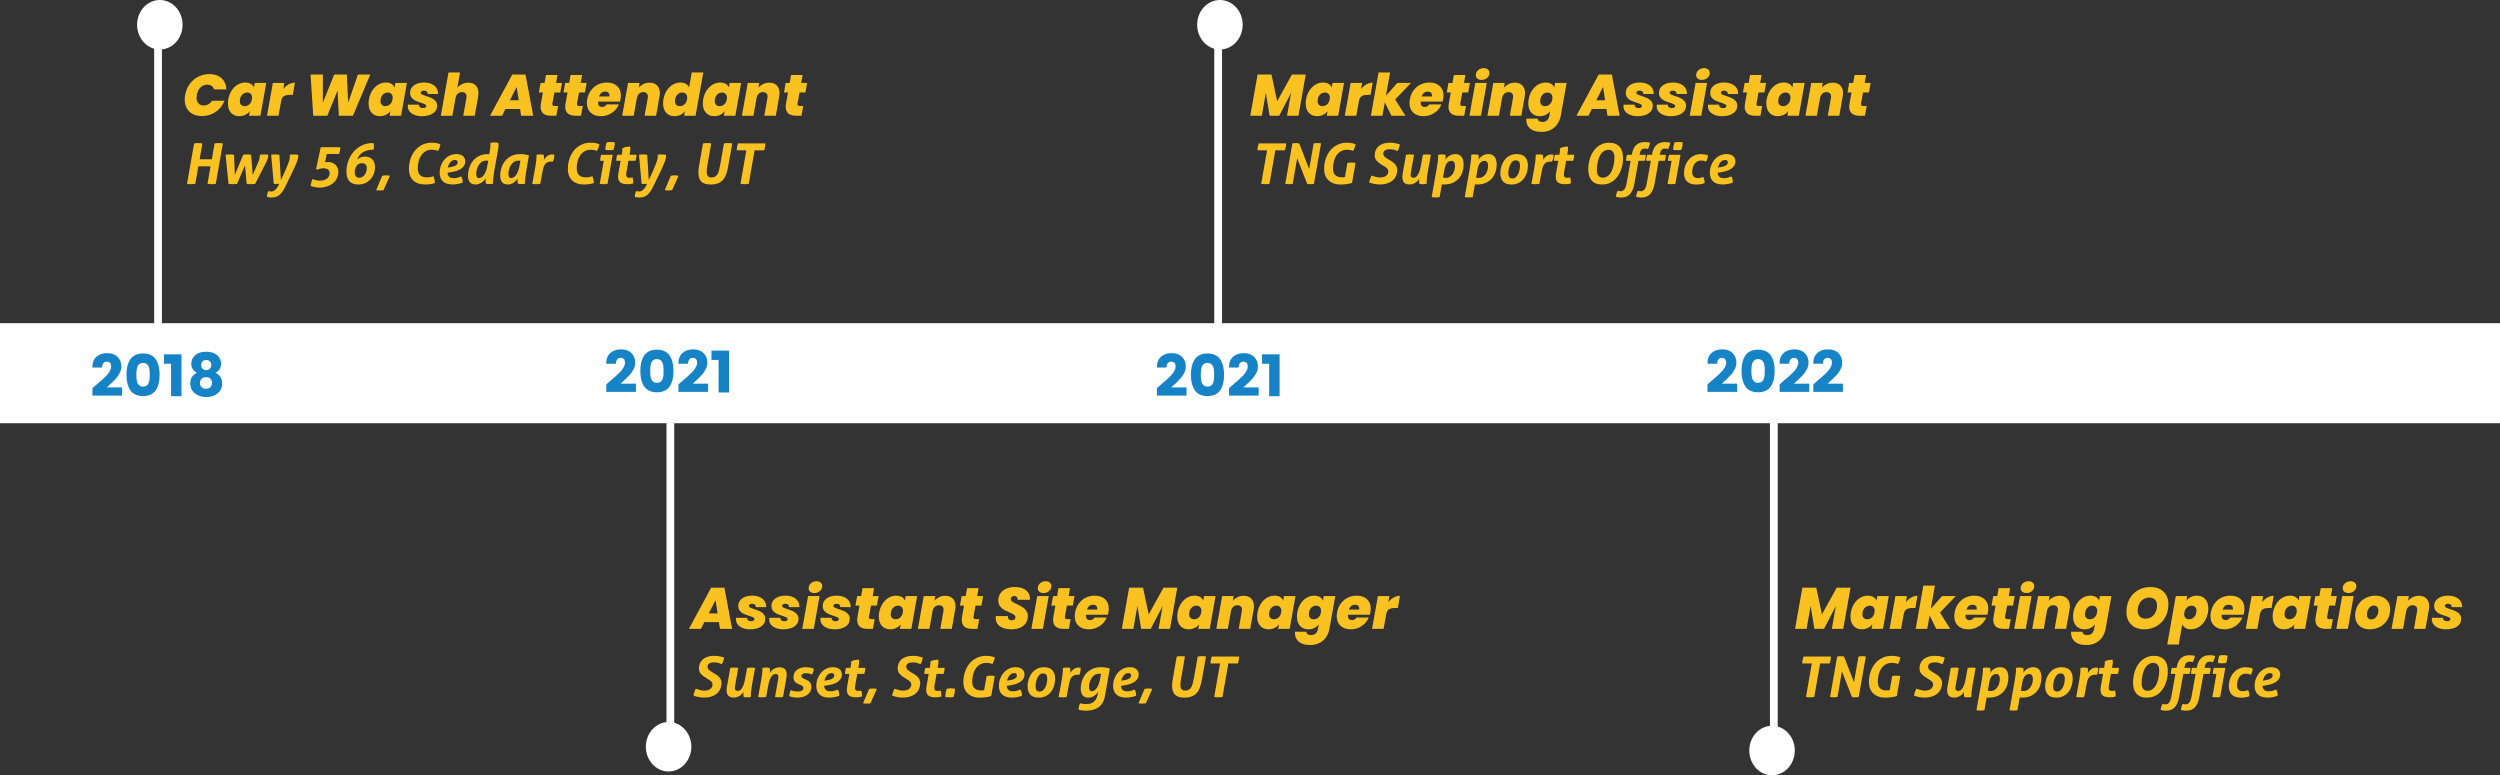 <svg xmlns="http://www.w3.org/2000/svg" xmlns:xlink="http://www.w3.org/1999/xlink" id="Layer_2" viewBox="0 0 1468.97 455.54"><rect x="0" y="0" width="1468.97" height="455.54" fill="#333333" stroke="none"/><defs><style>.cls-1{clip-path:url(#clippath-6);}.cls-2{clip-path:url(#clippath-7);}.cls-3{clip-path:url(#clippath-4);}.cls-4{fill:#fff;}.cls-5,.cls-6{fill:none;}.cls-7{clip-path:url(#clippath-1);}.cls-8{fill:#f9c220;}.cls-9{clip-path:url(#clippath-5);}.cls-10{clip-path:url(#clippath-3);}.cls-11{fill:#1583c5;}.cls-6{stroke:#fff;stroke-miterlimit:4.56;stroke-width:4.56px;}.cls-12{clip-path:url(#clippath-2);}.cls-13{clip-path:url(#clippath);}</style><clipPath id="clippath"><rect class="cls-5" x="703.44" width="26.74" height="29.14"></rect></clipPath><clipPath id="clippath-1"><path class="cls-5" d="M716.81,0c-7.38,0-13.37,6.51-13.37,14.54s5.99,14.55,13.37,14.55,13.37-6.52,13.37-14.55-5.98-14.54-13.37-14.54Z"></path></clipPath><clipPath id="clippath-2"><rect class="cls-5" x="1027.86" y="426.41" width="26.74" height="29.14"></rect></clipPath><clipPath id="clippath-3"><ellipse class="cls-5" cx="1041.23" cy="441" rx="13.37" ry="14.54"></ellipse></clipPath><clipPath id="clippath-4"><rect class="cls-5" x="80.55" width="26.73" height="29.14"></rect></clipPath><clipPath id="clippath-5"><path class="cls-5" d="M93.92,0c-7.39,0-13.37,6.51-13.37,14.54s5.98,14.55,13.37,14.55,13.36-6.52,13.36-14.55S101.3,0,93.92,0Z"></path></clipPath><clipPath id="clippath-6"><rect class="cls-5" x="379.48" y="424.18" width="26.73" height="29.14"></rect></clipPath><clipPath id="clippath-7"><path class="cls-5" d="M392.85,453.32c7.39,0,13.37-6.51,13.37-14.54s-5.98-14.54-13.37-14.54-13.36,6.51-13.36,14.54,5.98,14.54,13.36,14.54Z"></path></clipPath></defs><g id="Layer_1-2"><g class="cls-13"><g class="cls-7"><path class="cls-4" d="M703.44,0h26.74v29.14h-26.74V0Z"></path></g></g><path class="cls-6" d="M715.77,234.04V22.93"></path><g class="cls-12"><g class="cls-10"><path class="cls-4" d="M1054.6,455.54h-26.73v-29.14h26.73v29.14Z"></path></g></g><path class="cls-6" d="M1042.28,221.51v211.1"></path><g class="cls-3"><g class="cls-9"><path class="cls-4" d="M80.55,0h26.73v29.14h-26.73V0Z"></path></g></g><path class="cls-6" d="M92.86,234.04V22.93"></path><g class="cls-1"><g class="cls-2"><path class="cls-4" d="M406.22,453.32h-26.73v-29.14h26.73v29.14Z"></path></g></g><path class="cls-6" d="M393.9,219.29v211.1"></path><path class="cls-4" d="M0,189.89h1468.97v58.79H0v-58.79Z"></path><path class="cls-11" d="M54.32,232.46v-4.4c.63-.55,1.5-1.32,2.63-2.29,1.14-.97,2.02-1.73,2.65-2.27s1.35-1.22,2.19-2.04c.83-.82,1.46-1.52,1.88-2.1,1.08-1.5,1.63-2.8,1.63-3.92,0-1.96-.87-2.94-2.6-2.94-.83,0-1.49.3-1.98.9-.49.58-.73,1.43-.73,2.54h-5.71c0-2.78.8-4.88,2.4-6.29,1.61-1.43,3.72-2.15,6.33-2.15s4.65.75,6.1,2.25c1.46,1.49,2.19,3.28,2.19,5.38,0,1.6-.35,3-1.04,4.21-.42.7-.78,1.29-1.08,1.77-.31.49-.81,1.09-1.5,1.81-.68.71-1.19,1.22-1.52,1.54-.32.32-.92.88-1.79,1.67-.86.78-1.41,1.29-1.63,1.52h9v4.81h-17.4Z"></path><path class="cls-11" d="M79.48,208.63c1.29-.63,2.81-.94,4.56-.94s3.28.31,4.56.94c1.29.61,2.3,1.5,3.04,2.67.73,1.16,1.28,2.47,1.63,3.94.34,1.46.52,3.11.52,4.96s-.18,3.51-.52,4.98c-.35,1.47-.89,2.79-1.63,3.94-.74,1.16-1.75,2.04-3.04,2.67-1.28.63-2.8.94-4.56.94s-3.27-.31-4.56-.94c-1.28-.63-2.29-1.51-3.02-2.67-.74-1.15-1.28-2.46-1.63-3.94-.35-1.47-.52-3.13-.52-4.98s.17-3.5.52-4.96c.34-1.47.89-2.78,1.63-3.94.73-1.17,1.74-2.05,3.02-2.67ZM85.8,213.63c-.49-.26-1.07-.4-1.75-.4s-1.25.14-1.75.4c-.49.27-.87.6-1.15,1-.27.39-.48.91-.65,1.56-.16.64-.26,1.26-.31,1.85-.04.6-.06,1.31-.06,2.15s.02,1.56.06,2.17c.05.6.16,1.22.31,1.88.17.64.38,1.16.65,1.54.28.39.66.72,1.15,1,.5.27,1.08.4,1.75.4s1.26-.13,1.75-.4c.5-.28.88-.61,1.15-1,.28-.39.49-.9.65-1.54.17-.65.27-1.28.31-1.88.04-.61.06-1.33.06-2.17s-.02-1.55-.06-2.15c-.04-.59-.15-1.21-.31-1.85-.16-.65-.37-1.17-.65-1.56-.27-.4-.65-.73-1.15-1Z"></path><path class="cls-11" d="M100.52,232.81v-19.1h-4.19v-5.5h10.31v24.6h-6.13Z"></path><path class="cls-11" d="M124.56,224.98c0-1-.3-1.8-.9-2.42-.58-.63-1.43-.94-2.52-.94s-1.98.3-2.65.9c-.66.6-.98,1.41-.98,2.44s.32,1.87.96,2.52c.64.64,1.51.96,2.63.96s1.98-.32,2.56-.98c.59-.67.9-1.49.9-2.48ZM124.15,214.48c0-.9-.27-1.61-.81-2.15-.54-.54-1.25-.81-2.13-.81s-1.6.27-2.17.81c-.57.53-.85,1.25-.85,2.17s.28,1.64.85,2.19c.58.54,1.29.81,2.13.81s1.53-.28,2.1-.83c.58-.55.88-1.28.88-2.19ZM112.4,213.61c0-1.89.76-3.51,2.29-4.88,1.53-1.38,3.69-2.06,6.48-2.06s4.94.69,6.46,2.06c1.51,1.38,2.27,3.02,2.27,4.92,0,2.41-1.07,4.2-3.21,5.4,2.55,1.25,3.83,3.35,3.83,6.29,0,2.42-.89,4.35-2.67,5.79-1.78,1.45-4,2.17-6.67,2.17s-4.9-.72-6.69-2.17c-1.79-1.46-2.69-3.39-2.69-5.79,0-2.94,1.28-5.04,3.85-6.29-2.18-1.19-3.27-3.01-3.27-5.44Z"></path><path class="cls-11" d="M356.25,230.24v-4.4c.63-.55,1.5-1.32,2.63-2.29,1.14-.97,2.02-1.73,2.65-2.27s1.35-1.22,2.19-2.04c.83-.82,1.46-1.52,1.88-2.1,1.08-1.5,1.63-2.8,1.63-3.92,0-1.96-.87-2.94-2.6-2.94-.83,0-1.49.3-1.98.9-.49.58-.73,1.43-.73,2.54h-5.71c0-2.78.8-4.88,2.4-6.29,1.61-1.43,3.72-2.15,6.33-2.15s4.65.75,6.1,2.25c1.46,1.49,2.19,3.28,2.19,5.38,0,1.6-.35,3-1.04,4.21-.42.7-.78,1.29-1.08,1.77-.31.49-.81,1.09-1.5,1.81-.68.71-1.19,1.22-1.52,1.54-.32.32-.92.88-1.79,1.67-.86.78-1.41,1.29-1.63,1.52h9v4.81h-17.4Z"></path><path class="cls-11" d="M381.42,206.4c1.29-.63,2.81-.94,4.56-.94s3.28.31,4.56.94c1.29.61,2.3,1.5,3.04,2.67.73,1.16,1.28,2.47,1.63,3.94.34,1.46.52,3.11.52,4.96s-.18,3.51-.52,4.98c-.35,1.47-.89,2.79-1.63,3.94-.74,1.16-1.75,2.04-3.04,2.67-1.28.63-2.8.94-4.56.94s-3.27-.31-4.56-.94c-1.28-.63-2.29-1.51-3.02-2.67-.74-1.15-1.28-2.46-1.63-3.94-.35-1.47-.52-3.13-.52-4.98s.17-3.5.52-4.96c.34-1.47.89-2.78,1.63-3.94.73-1.17,1.74-2.05,3.02-2.67ZM387.73,211.4c-.49-.26-1.07-.4-1.75-.4s-1.25.14-1.75.4c-.49.27-.87.6-1.15,1-.27.39-.48.91-.65,1.56-.16.64-.26,1.26-.31,1.85-.04.6-.06,1.31-.06,2.15s.02,1.56.06,2.17c.05.6.16,1.22.31,1.88.17.64.38,1.16.65,1.54.28.39.66.72,1.15,1,.5.27,1.08.4,1.75.4s1.26-.13,1.75-.4c.5-.28.88-.61,1.15-1,.28-.39.49-.9.65-1.54.17-.65.27-1.28.31-1.88.04-.61.06-1.33.06-2.17s-.02-1.55-.06-2.15c-.04-.59-.15-1.21-.31-1.85-.16-.65-.37-1.17-.65-1.56-.27-.4-.65-.73-1.15-1Z"></path><path class="cls-11" d="M398.64,230.24v-4.4c.63-.55,1.5-1.32,2.63-2.29,1.14-.97,2.02-1.73,2.65-2.27s1.35-1.22,2.19-2.04c.83-.82,1.46-1.52,1.88-2.1,1.08-1.5,1.63-2.8,1.63-3.92,0-1.96-.87-2.94-2.6-2.94-.83,0-1.49.3-1.98.9-.49.58-.73,1.43-.73,2.54h-5.71c0-2.78.8-4.88,2.4-6.29,1.61-1.43,3.72-2.15,6.33-2.15s4.65.75,6.1,2.25c1.46,1.49,2.19,3.28,2.19,5.38,0,1.6-.35,3-1.04,4.21-.42.7-.78,1.29-1.08,1.77-.31.49-.81,1.09-1.5,1.81-.68.71-1.19,1.22-1.52,1.54-.32.32-.92.88-1.79,1.67-.86.78-1.41,1.29-1.63,1.52h9v4.81h-17.4Z"></path><path class="cls-11" d="M422.24,230.59v-19.1h-4.19v-5.5h10.31v24.6h-6.13Z"></path><path class="cls-11" d="M679.78,232.46v-4.4c.63-.55,1.5-1.32,2.63-2.29,1.14-.97,2.02-1.73,2.65-2.27s1.35-1.22,2.19-2.04c.83-.82,1.46-1.52,1.88-2.1,1.08-1.5,1.63-2.8,1.63-3.92,0-1.96-.87-2.94-2.6-2.94-.83,0-1.49.3-1.98.9-.49.58-.73,1.43-.73,2.54h-5.71c0-2.78.8-4.88,2.4-6.29,1.61-1.43,3.72-2.15,6.33-2.15s4.65.75,6.1,2.25c1.46,1.49,2.19,3.28,2.19,5.38,0,1.6-.35,3-1.04,4.21-.42.7-.78,1.29-1.08,1.77-.31.49-.81,1.09-1.5,1.81-.68.71-1.19,1.22-1.52,1.54-.32.32-.92.88-1.79,1.67-.86.78-1.41,1.29-1.63,1.52h9v4.81h-17.4Z"></path><path class="cls-11" d="M704.94,208.63c1.29-.63,2.81-.94,4.56-.94s3.28.31,4.56.94c1.29.61,2.3,1.5,3.04,2.67.73,1.16,1.28,2.47,1.63,3.94.34,1.46.52,3.11.52,4.96s-.18,3.51-.52,4.98c-.35,1.47-.89,2.79-1.63,3.94-.74,1.16-1.75,2.04-3.04,2.67-1.28.63-2.8.94-4.56.94s-3.27-.31-4.56-.94c-1.28-.63-2.29-1.51-3.02-2.67-.74-1.15-1.28-2.46-1.63-3.94-.35-1.47-.52-3.13-.52-4.98s.17-3.5.52-4.96c.34-1.47.89-2.78,1.63-3.94.73-1.17,1.74-2.05,3.02-2.67ZM711.25,213.63c-.49-.26-1.07-.4-1.75-.4s-1.25.14-1.75.4c-.49.27-.87.6-1.15,1-.27.39-.48.91-.65,1.56-.16.64-.26,1.26-.31,1.85-.04.6-.06,1.31-.06,2.15s.02,1.56.06,2.17c.05.6.16,1.22.31,1.88.17.64.38,1.16.65,1.54.28.39.66.72,1.15,1,.5.27,1.08.4,1.75.4s1.26-.13,1.75-.4c.5-.28.88-.61,1.15-1,.28-.39.49-.9.65-1.54.17-.65.27-1.28.31-1.88.04-.61.06-1.33.06-2.17s-.02-1.55-.06-2.15c-.04-.59-.15-1.21-.31-1.85-.16-.65-.37-1.17-.65-1.56-.27-.4-.65-.73-1.15-1Z"></path><path class="cls-11" d="M722.16,232.46v-4.4c.63-.55,1.5-1.32,2.63-2.29,1.14-.97,2.02-1.73,2.65-2.27s1.35-1.22,2.19-2.04c.83-.82,1.46-1.52,1.88-2.1,1.08-1.5,1.63-2.8,1.63-3.92,0-1.96-.87-2.94-2.6-2.94-.83,0-1.49.3-1.98.9-.49.58-.73,1.43-.73,2.54h-5.71c0-2.78.8-4.88,2.4-6.29,1.61-1.43,3.72-2.15,6.33-2.15s4.65.75,6.1,2.25c1.46,1.49,2.19,3.28,2.19,5.38,0,1.6-.35,3-1.04,4.21-.42.7-.78,1.29-1.08,1.77-.31.49-.81,1.09-1.5,1.81-.68.71-1.19,1.22-1.52,1.54-.32.32-.92.88-1.79,1.67-.86.78-1.41,1.29-1.63,1.52h9v4.81h-17.4Z"></path><path class="cls-11" d="M745.76,232.81v-19.1h-4.19v-5.5h10.31v24.6h-6.13Z"></path><path class="cls-11" d="M1003.3,230.24v-4.4c.63-.55,1.5-1.32,2.63-2.29,1.14-.97,2.02-1.73,2.65-2.27s1.35-1.22,2.19-2.04c.83-.82,1.46-1.52,1.88-2.1,1.08-1.5,1.63-2.8,1.63-3.92,0-1.96-.87-2.94-2.6-2.94-.83,0-1.49.3-1.98.9-.49.58-.73,1.43-.73,2.54h-5.71c0-2.78.8-4.88,2.4-6.29,1.61-1.43,3.72-2.15,6.33-2.15s4.65.75,6.1,2.25c1.46,1.49,2.19,3.28,2.19,5.38,0,1.6-.35,3-1.04,4.21-.42.7-.78,1.29-1.08,1.77-.31.49-.81,1.09-1.5,1.81-.68.71-1.19,1.22-1.52,1.54-.32.32-.92.88-1.79,1.67-.86.78-1.41,1.29-1.63,1.52h9v4.81h-17.4Z"></path><path class="cls-11" d="M1028.46,206.4c1.29-.63,2.81-.94,4.56-.94s3.28.31,4.56.94c1.29.61,2.3,1.5,3.04,2.67.73,1.16,1.28,2.47,1.63,3.94.34,1.46.52,3.11.52,4.96s-.18,3.51-.52,4.98c-.35,1.47-.89,2.79-1.63,3.94-.74,1.16-1.75,2.04-3.04,2.67-1.28.63-2.8.94-4.56.94s-3.27-.31-4.56-.94c-1.28-.63-2.29-1.51-3.02-2.67-.74-1.15-1.28-2.46-1.63-3.94-.35-1.47-.52-3.13-.52-4.98s.17-3.5.52-4.96c.34-1.47.89-2.78,1.63-3.94.73-1.17,1.74-2.05,3.02-2.67ZM1034.77,211.4c-.49-.26-1.07-.4-1.75-.4s-1.25.14-1.75.4c-.49.27-.87.6-1.15,1-.27.39-.48.91-.65,1.56-.16.64-.26,1.26-.31,1.85-.04.6-.06,1.31-.06,2.15s.02,1.56.06,2.17c.05.6.16,1.22.31,1.88.17.64.38,1.16.65,1.54.28.39.66.72,1.15,1,.5.27,1.08.4,1.75.4s1.26-.13,1.75-.4c.5-.28.88-.61,1.15-1,.28-.39.49-.9.65-1.54.17-.65.27-1.28.31-1.88.04-.61.06-1.33.06-2.17s-.02-1.55-.06-2.15c-.04-.59-.15-1.21-.31-1.85-.16-.65-.37-1.17-.65-1.56-.27-.4-.65-.73-1.15-1Z"></path><path class="cls-11" d="M1045.68,230.24v-4.4c.63-.55,1.5-1.32,2.63-2.29,1.14-.97,2.02-1.73,2.65-2.27s1.35-1.22,2.19-2.04c.83-.82,1.46-1.52,1.88-2.1,1.08-1.5,1.63-2.8,1.63-3.92,0-1.96-.87-2.94-2.6-2.94-.83,0-1.49.3-1.98.9-.49.58-.73,1.43-.73,2.54h-5.71c0-2.78.8-4.88,2.4-6.29,1.61-1.43,3.72-2.15,6.33-2.15s4.65.75,6.1,2.25c1.46,1.49,2.19,3.28,2.19,5.38,0,1.6-.35,3-1.04,4.21-.42.7-.78,1.29-1.08,1.77-.31.49-.81,1.09-1.5,1.81-.68.71-1.19,1.22-1.52,1.54-.32.32-.92.88-1.79,1.67-.86.78-1.41,1.29-1.63,1.52h9v4.81h-17.4Z"></path><path class="cls-11" d="M1065.47,230.24v-4.4c.63-.55,1.5-1.32,2.63-2.29,1.14-.97,2.02-1.73,2.65-2.27s1.35-1.22,2.19-2.04c.83-.82,1.46-1.52,1.88-2.1,1.08-1.5,1.63-2.8,1.63-3.92,0-1.96-.87-2.94-2.6-2.94-.83,0-1.49.3-1.98.9-.49.58-.73,1.43-.73,2.54h-5.71c0-2.78.8-4.88,2.4-6.29,1.61-1.43,3.72-2.15,6.33-2.15s4.65.75,6.1,2.25c1.46,1.49,2.19,3.28,2.19,5.38,0,1.6-.35,3-1.04,4.21-.42.7-.78,1.29-1.08,1.77-.31.49-.81,1.09-1.5,1.81-.68.71-1.19,1.22-1.52,1.54-.32.32-.92.88-1.79,1.67-.86.78-1.41,1.29-1.63,1.52h9v4.81h-17.4Z"></path><path class="cls-8" d="M108.8,55.85c.4-2.39,1.27-4.51,2.6-6.38,1.33-1.88,3.01-3.33,5.02-4.38,2.01-1.04,4.21-1.56,6.6-1.56,1.98,0,3.72.37,5.21,1.1,1.5.74,2.66,1.79,3.48,3.15.83,1.35,1.28,2.94,1.33,4.77h-7.25c-.27-.9-.74-1.59-1.44-2.06-.68-.48-1.53-.73-2.54-.73-1.56,0-2.9.55-4.02,1.65-1.13,1.1-1.85,2.58-2.17,4.44-.1.49-.15,1-.15,1.54,0,1.42.38,2.54,1.13,3.35.75.82,1.78,1.23,3.08,1.23,1,0,1.93-.24,2.79-.73.86-.48,1.57-1.17,2.15-2.06h7.29c-1.1,2.78-2.83,4.97-5.19,6.58-2.36,1.61-5.06,2.42-8.08,2.42-2.08,0-3.89-.4-5.42-1.19-1.52-.8-2.68-1.94-3.48-3.4-.81-1.47-1.21-3.17-1.21-5.1,0-.89.08-1.77.25-2.65Z"></path><path class="cls-8" d="M134.13,58.35c.36-1.98,1.03-3.72,2.02-5.21.98-1.5,2.17-2.65,3.56-3.44,1.39-.8,2.84-1.21,4.38-1.21,1.33,0,2.44.27,3.31.79.88.53,1.48,1.24,1.81,2.13l.48-2.69h6.75l-3.42,19.29h-6.73l.48-2.69c-.67.91-1.54,1.62-2.63,2.15-1.07.53-2.26.79-3.56.79-2.02,0-3.64-.67-4.85-2-1.21-1.34-1.81-3.18-1.81-5.5,0-.76.07-1.57.21-2.42ZM148.03,58.35c.05-.33.08-.65.08-.96,0-.96-.27-1.7-.81-2.23-.53-.53-1.22-.79-2.06-.79-1.02,0-1.93.35-2.73,1.06-.79.7-1.29,1.67-1.5,2.92-.07.35-.1.68-.1,1,0,.97.27,1.72.81,2.25.54.52,1.23.77,2.08.77,1,0,1.9-.35,2.71-1.06.8-.71,1.31-1.69,1.52-2.96Z"></path><path class="cls-8" d="M166.44,52.25c.94-1.13,2.01-2.02,3.19-2.69,1.19-.67,2.41-1,3.65-1l-1.23,7.19h-1.9c-1.42,0-2.53.27-3.33.79-.81.53-1.34,1.45-1.6,2.75l-1.56,8.73h-6.77l3.44-19.29h6.75l-.63,3.52Z"></path><path class="cls-8" d="M217.59,43.79l-10.21,24.23h-8.29l-.71-14.88-6.06,14.88h-8.27l-1.58-24.23h7.27l-.06,16.56,6.71-16.56h7.4l.79,16.5,5.73-16.5h7.29Z"></path><path class="cls-8" d="M216.77,58.35c.36-1.98,1.03-3.72,2.02-5.21.98-1.5,2.17-2.65,3.56-3.44,1.39-.8,2.84-1.21,4.38-1.21,1.33,0,2.44.27,3.31.79.88.53,1.48,1.24,1.81,2.13l.48-2.69h6.75l-3.42,19.29h-6.73l.48-2.69c-.67.91-1.54,1.62-2.63,2.15-1.07.53-2.26.79-3.56.79-2.02,0-3.64-.67-4.85-2-1.21-1.34-1.81-3.18-1.81-5.5,0-.76.07-1.57.21-2.42ZM230.66,58.35c.05-.33.08-.65.08-.96,0-.96-.27-1.7-.81-2.23-.53-.53-1.22-.79-2.06-.79-1.02,0-1.93.35-2.73,1.06-.79.7-1.29,1.67-1.5,2.92-.07.35-.1.68-.1,1,0,.97.27,1.72.81,2.25.54.52,1.23.77,2.08.77,1,0,1.9-.35,2.71-1.06.8-.71,1.31-1.69,1.52-2.96Z"></path><path class="cls-8" d="M247.93,68.27c-1.6,0-3.03-.24-4.29-.73-1.27-.48-2.25-1.17-2.96-2.04-.71-.89-1.06-1.9-1.06-3.04,0-.21.02-.52.06-.94h6.5c-.02.64.18,1.14.58,1.48.42.35.99.52,1.73.52.57,0,1.04-.11,1.42-.33.39-.23.58-.54.58-.92,0-.43-.24-.76-.73-1-.49-.25-1.29-.55-2.42-.92-1.31-.42-2.39-.82-3.23-1.21-.85-.39-1.58-.96-2.21-1.71-.63-.76-.94-1.73-.94-2.92s.33-2.19,1-3.1c.68-.92,1.64-1.63,2.88-2.15,1.23-.51,2.67-.77,4.29-.77,1.75,0,3.26.29,4.52.88,1.28.58,2.23,1.39,2.85,2.42.64,1.03.92,2.18.85,3.44h-6.06c.03-.61-.16-1.09-.54-1.44-.39-.36-.95-.54-1.69-.54-.53,0-.97.12-1.31.35-.35.22-.52.52-.52.88,0,.43.24.78.73,1.04.5.25,1.34.57,2.52.96,1.28.41,2.34.81,3.21,1.21.86.41,1.59.97,2.21,1.69.63.72.94,1.65.94,2.77,0,1.91-.83,3.41-2.48,4.5-1.66,1.08-3.8,1.63-6.44,1.63Z"></path><path class="cls-8" d="M275.17,48.56c1.88,0,3.34.54,4.4,1.63,1.05,1.07,1.58,2.57,1.58,4.5,0,.67-.07,1.36-.21,2.08l-1.98,11.25h-6.75l1.83-10.35c.07-.33.1-.64.1-.92,0-.83-.24-1.48-.71-1.94-.47-.46-1.14-.69-1.98-.69-.95,0-1.75.29-2.42.88-.66.57-1.1,1.36-1.33,2.38l-1.9,10.65h-6.77l4.5-25.44h6.77l-1.56,8.9c.75-.86,1.67-1.56,2.77-2.1,1.09-.54,2.31-.81,3.65-.81Z"></path><path class="cls-8" d="M305.59,64.06h-8.6l-1.98,3.96h-7.08l13.08-24.23h7.77l4.54,24.23h-7.13l-.6-3.96ZM304.8,58.93l-1.21-7.85-3.98,7.85h5.19Z"></path><path class="cls-8" d="M324.59,60.81c-.02.11-.02.24-.02.4,0,.38.1.65.31.81.22.17.58.25,1.08.25h1.98l-1.04,5.75h-2.96c-4.2,0-6.29-1.76-6.29-5.29,0-.59.07-1.27.21-2.02l1.15-6.38h-2.38l1-5.6h2.35l.83-4.67h6.77l-.83,4.67h3.48l-1,5.6h-3.46l-1.19,6.48Z"></path><path class="cls-8" d="M339.06,60.81c-.02.11-.02.24-.02.4,0,.38.1.65.31.81.22.17.58.25,1.08.25h1.98l-1.04,5.75h-2.96c-4.2,0-6.29-1.76-6.29-5.29,0-.59.07-1.27.21-2.02l1.15-6.38h-2.38l1-5.6h2.35l.83-4.67h6.77l-.83,4.67h3.48l-1,5.6h-3.46l-1.19,6.48Z"></path><path class="cls-8" d="M356.6,48.5c2.53,0,4.53.68,6,2.04,1.48,1.35,2.23,3.19,2.23,5.52,0,.78-.06,1.47-.19,2.06-.13.74-.26,1.27-.4,1.58h-12.77c-.02.14-.02.34-.02.6,0,.88.21,1.52.63,1.94.43.42,1,.63,1.71.63,1.13,0,2.02-.51,2.69-1.52h7.15c-.53,1.33-1.31,2.52-2.35,3.56s-2.27,1.86-3.69,2.46c-1.41.6-2.9.9-4.48.9-2.52,0-4.52-.69-6.02-2.06-1.49-1.38-2.23-3.27-2.23-5.69,0-.68.07-1.4.21-2.17.36-2.01,1.08-3.76,2.17-5.23,1.09-1.48,2.45-2.63,4.06-3.42,1.63-.8,3.4-1.21,5.31-1.21ZM358.01,56.68c.04-.33.06-.54.06-.63,0-.73-.23-1.29-.69-1.67s-1.06-.56-1.79-.56c-.85,0-1.58.24-2.21.73-.61.47-1.06,1.18-1.35,2.13h5.98Z"></path><path class="cls-8" d="M381.69,48.56c1.89,0,3.36.55,4.42,1.65,1.07,1.08,1.6,2.58,1.6,4.5,0,.66-.07,1.34-.21,2.06l-1.98,11.25h-6.75l1.83-10.35c.07-.33.1-.64.1-.92,0-.83-.24-1.48-.71-1.94-.47-.46-1.14-.69-1.98-.69-.96,0-1.77.3-2.44.9-.67.6-1.12,1.43-1.35,2.48l-1.85,10.52h-6.77l3.44-19.29h6.75l-.48,2.75c.75-.86,1.67-1.56,2.77-2.1,1.09-.54,2.3-.81,3.6-.81Z"></path><path class="cls-8" d="M389.81,58.35c.36-1.98,1.03-3.72,2.02-5.21.98-1.5,2.18-2.65,3.58-3.44,1.4-.8,2.86-1.21,4.4-1.21,1.23,0,2.29.26,3.17.77.89.52,1.53,1.22,1.92,2.1l1.56-8.79h6.77l-4.52,25.44h-6.77l.52-2.69c-.68.91-1.55,1.62-2.6,2.15-1.06.53-2.24.79-3.54.79-2.02,0-3.64-.67-4.88-2-1.22-1.34-1.83-3.18-1.83-5.5,0-.76.07-1.57.21-2.42ZM403.71,58.35c.05-.33.08-.65.08-.96,0-.96-.27-1.7-.81-2.23-.53-.53-1.22-.79-2.06-.79-1.02,0-1.93.35-2.73,1.06-.79.7-1.29,1.67-1.5,2.92-.07.35-.1.68-.1,1,0,.97.27,1.72.81,2.25.54.52,1.23.77,2.08.77,1,0,1.9-.35,2.71-1.06.8-.71,1.31-1.69,1.52-2.96Z"></path><path class="cls-8" d="M413.19,58.35c.36-1.98,1.03-3.72,2.02-5.21.98-1.5,2.17-2.65,3.56-3.44,1.39-.8,2.84-1.21,4.38-1.21,1.33,0,2.44.27,3.31.79.88.53,1.48,1.24,1.81,2.13l.48-2.69h6.75l-3.42,19.29h-6.73l.48-2.69c-.67.91-1.54,1.62-2.63,2.15-1.07.53-2.26.79-3.56.79-2.02,0-3.64-.67-4.85-2-1.21-1.34-1.81-3.18-1.81-5.5,0-.76.07-1.57.21-2.42ZM427.08,58.35c.05-.33.08-.65.08-.96,0-.96-.27-1.7-.81-2.23-.53-.53-1.22-.79-2.06-.79-1.02,0-1.93.35-2.73,1.06-.79.7-1.29,1.67-1.5,2.92-.07.35-.1.68-.1,1,0,.97.27,1.72.81,2.25.54.52,1.23.77,2.08.77,1,0,1.9-.35,2.71-1.06.8-.71,1.31-1.69,1.52-2.96Z"></path><path class="cls-8" d="M452.02,48.56c1.89,0,3.36.55,4.42,1.65,1.07,1.08,1.6,2.58,1.6,4.5,0,.66-.07,1.34-.21,2.06l-1.98,11.25h-6.75l1.83-10.35c.07-.33.1-.64.1-.92,0-.83-.24-1.48-.71-1.94-.47-.46-1.14-.69-1.98-.69-.96,0-1.77.3-2.44.9-.67.6-1.12,1.43-1.35,2.48l-1.85,10.52h-6.77l3.44-19.29h6.75l-.48,2.75c.75-.86,1.67-1.56,2.77-2.1,1.09-.54,2.3-.81,3.6-.81Z"></path><path class="cls-8" d="M468.62,60.81c-.02.11-.02.24-.02.4,0,.38.1.65.31.81.22.17.58.25,1.08.25h1.98l-1.04,5.75h-2.96c-4.2,0-6.29-1.76-6.29-5.29,0-.59.07-1.27.21-2.02l1.15-6.38h-2.38l1-5.6h2.35l.83-4.67h6.77l-.83,4.67h3.48l-1,5.6h-3.46l-1.19,6.48Z"></path><path class="cls-8" d="M114.05,84.29c.83-.15,1.65-.23,2.44-.23.38,0,.76.02,1.17.06.42.03.83.08,1.25.17l-1.6,9.29h7.17l1.6-9.29c.44-.08.86-.14,1.27-.17.42-.04.81-.06,1.19-.06s.77.02,1.19.06c.42.03.82.08,1.23.17l-4.17,23.73c-.86.14-1.69.21-2.48.21s-1.58-.07-2.38-.21l1.77-10.27h-7.17l-1.79,10.27c-.91.14-1.73.21-2.48.21-.79,0-1.58-.07-2.38-.21l4.17-23.73Z"></path><path class="cls-8" d="M132.52,90.93c.86-.13,1.76-.19,2.71-.19.38,0,.75.02,1.13.04.39.02.77.06,1.15.15l.48,11.85,4.92-11.85c.68-.13,1.43-.19,2.25-.19s1.6.06,2.4.19l.94,11.9,3.21-7.44c.38-.86.63-1.61.75-2.27.14-.67.21-1.22.21-1.67,0-.11-.01-.21-.02-.29-.02-.08-.02-.16-.02-.23.72-.13,1.56-.19,2.52-.19.9,0,1.73.06,2.5.19v.13c0,.71-.13,1.45-.38,2.23-.24.77-.63,1.68-1.17,2.73l-6.15,12c-.41.07-.85.11-1.35.15-.49.04-.95.06-1.4.06-.79,0-1.55-.07-2.27-.21l-.96-10.88-4.67,10.88c-.42.04-.86.08-1.33.13-.46.05-.91.08-1.33.08-.38,0-.78-.02-1.21-.06-.42-.03-.8-.08-1.15-.15l-1.75-17.08Z"></path><path class="cls-8" d="M159.31,90.93c.8-.13,1.65-.19,2.54-.19.76,0,1.53.06,2.31.19l.9,14.94c.86-1.8,1.58-3.38,2.17-4.71s1.07-2.48,1.46-3.44c.4-.96.71-1.76.92-2.4.21-.64.36-1.17.48-1.6.11-.44.17-.81.19-1.1.03-.3.04-.59.04-.85,0-.22-.02-.39-.04-.5-.02-.11-.04-.22-.06-.33.38-.07.77-.11,1.19-.15.42-.03.84-.04,1.29-.04.89,0,1.71.06,2.48.19.07.2.1.43.1.69,0,.38-.05.79-.15,1.25-.1.45-.22.9-.38,1.35-.14.45-.29.89-.46,1.31-.17.42-.31.79-.44,1.1-.58,1.38-1.39,3.13-2.42,5.25-1.02,2.13-2.33,4.82-3.94,8.08-.68,1.36-1.35,2.44-2.02,3.25-.66.82-1.33,1.44-2.02,1.85-.68.43-1.36.7-2.04.81-.68.13-1.38.19-2.08.19-.5,0-.93-.04-1.29-.1-.36-.07-.77-.17-1.21-.29.04-.64.13-1.25.25-1.83.14-.57.36-1.12.67-1.65.21.09.44.17.71.23.28.05.51.08.71.08.26,0,.57-.03.92-.08.36-.06.74-.22,1.15-.5.42-.28.84-.7,1.29-1.27.46-.56.92-1.33,1.38-2.31l.17-.38c-.24.05-.5.08-.79.08-.29.01-.59.02-.9.02h-.77c-.28,0-.53-.02-.75-.06l-1.54-17.08Z"></path><path class="cls-8" d="M188.45,86.48h11.52c0,.67-.06,1.33-.19,1.98-.11.64-.28,1.32-.5,2.04h-7.25l-1.04,4.9c.38-.07.68-.11.92-.15.25-.03.55-.04.92-.04.89,0,1.69.15,2.42.44.73.28,1.36.68,1.9,1.19.53.52.94,1.13,1.23,1.83.3.71.46,1.47.46,2.29,0,1.41-.29,2.68-.88,3.83-.57,1.14-1.35,2.11-2.35,2.92-1,.8-2.17,1.42-3.5,1.85-1.33.44-2.77.67-4.29.67-.72,0-1.56-.08-2.5-.23-.95-.16-1.9-.42-2.85-.79.11-.64.26-1.3.44-1.98.18-.68.42-1.35.73-2.02.76.29,1.5.52,2.21.69s1.46.25,2.25.25c.64,0,1.29-.08,1.96-.25.68-.17,1.29-.43,1.83-.79.54-.38.98-.83,1.31-1.38.34-.55.52-1.21.52-1.98,0-.93-.32-1.64-.96-2.13-.64-.5-1.57-.75-2.79-.75-.64,0-1.24.07-1.81.21-.57.14-1.21.37-1.92.69l-.5-.5,2.73-12.79Z"></path><path class="cls-8" d="M219.46,84.06c.09.36.17.71.21,1.04.04.32.06.65.06.98s-.02.66-.06.96c-.04.31-.09.61-.15.92-1.13,0-2.19.1-3.19.31s-1.92.55-2.75,1.02c-.83.46-1.57,1.06-2.21,1.81-.64.75-1.15,1.67-1.52,2.75.39-.4.96-.8,1.73-1.21.78-.42,1.77-.63,2.98-.63.82,0,1.58.14,2.29.4.71.25,1.32.64,1.83,1.15.51.5.92,1.14,1.21,1.92.3.77.46,1.66.46,2.69,0,1.39-.24,2.71-.71,3.96-.47,1.25-1.14,2.34-2,3.27-.86.93-1.9,1.67-3.1,2.21s-2.56.81-4.04.81c-2.27,0-3.99-.63-5.17-1.9-1.18-1.26-1.77-3.15-1.77-5.67,0-2.07.34-4.1,1.04-6.1.69-2.01,1.7-3.81,3.02-5.4,1.33-1.58,2.95-2.86,4.85-3.83,1.9-.97,4.06-1.46,6.48-1.46h.5ZM211.1,104.41c.71,0,1.33-.17,1.88-.5.55-.34,1.02-.79,1.4-1.33.38-.55.66-1.17.85-1.83.19-.68.29-1.35.29-2.02,0-1.01-.27-1.73-.79-2.17-.53-.44-1.24-.67-2.15-.67-.7,0-1.31.16-1.83.46-.52.31-.95.72-1.29,1.25-.33.52-.58,1.09-.75,1.73-.17.64-.25,1.29-.25,1.94,0,1.07.23,1.86.69,2.38.47.52,1.13.77,1.96.77Z"></path><path class="cls-8" d="M224.55,103.29c.38-.11.75-.18,1.13-.21.39-.03.76-.04,1.13-.04.34,0,.73.02,1.15.04.42.03.8.1,1.17.21l-3.77,8.44c-.41.08-.79.13-1.17.15-.38.03-.74.04-1.08.04s-.7-.02-1.04-.04c-.33-.02-.69-.06-1.06-.15l3.56-8.44Z"></path><path class="cls-8" d="M254.71,103.52c.25.58.44,1.23.58,1.94.15.7.25,1.39.29,2.06-.49.2-1.01.35-1.56.48-.56.13-1.09.21-1.6.27-.52.05-1,.09-1.46.1-.45.03-.8.04-1.06.04-1.61,0-3.02-.22-4.23-.65-1.2-.44-2.2-1.07-3-1.88-.81-.8-1.41-1.76-1.81-2.88-.39-1.11-.58-2.35-.58-3.73,0-2.14.32-4.14.96-6,.64-1.88,1.53-3.51,2.69-4.92,1.17-1.4,2.56-2.5,4.19-3.29,1.64-.8,3.44-1.21,5.42-1.21,1.04,0,1.96.06,2.77.19.8.11,1.64.37,2.5.77-.14.68-.31,1.32-.52,1.92-.21.58-.5,1.23-.88,1.94-.75-.28-1.41-.46-1.98-.54-.56-.09-1.08-.15-1.58-.15-1.49,0-2.76.32-3.81.96-1.06.64-1.93,1.47-2.6,2.5-.67,1.02-1.16,2.18-1.48,3.48-.32,1.31-.48,2.62-.48,3.94,0,1.81.46,3.16,1.4,4.04.94.88,2.28,1.31,4.02,1.31.33,0,.64-.01.92-.04.29-.03.58-.06.88-.1s.59-.11.92-.21c.33-.09.71-.21,1.13-.35Z"></path><path class="cls-8" d="M262.95,101.54c.13,1.06.47,1.85,1.04,2.38.58.52,1.42.77,2.52.77.88,0,1.65-.09,2.31-.27.68-.19,1.4-.44,2.15-.75.34.43.58.97.71,1.6.13.63.19,1.29.19,2-.38.17-.81.33-1.31.48-.5.14-1.02.26-1.54.35-.53.09-1.06.17-1.58.23-.53.05-1,.08-1.42.08-1.35,0-2.5-.17-3.46-.5s-1.75-.8-2.38-1.4c-.63-.61-1.09-1.34-1.4-2.21-.29-.88-.44-1.84-.44-2.9,0-1.34.23-2.67.69-3.96.47-1.3,1.13-2.47,1.98-3.5.84-1.03,1.88-1.85,3.1-2.48,1.22-.63,2.59-.94,4.1-.94.73,0,1.42.09,2.04.27.63.17,1.17.44,1.63.81.47.36.84.81,1.1,1.33.26.53.4,1.15.4,1.85,0,.99-.24,1.85-.71,2.58-.46.72-1.08,1.34-1.85,1.85-.77.5-1.64.91-2.63,1.23-.97.32-1.99.56-3.04.71l-2.21.35ZM264.82,98.16c.83-.13,1.51-.29,2.04-.5.53-.21.94-.44,1.25-.69.32-.26.53-.53.65-.79.11-.26.17-.53.17-.79,0-.42-.14-.76-.42-1.02-.28-.26-.65-.4-1.1-.4-.58,0-1.11.13-1.58.38-.47.25-.89.59-1.25,1.02-.35.42-.65.9-.9,1.44-.25.53-.44,1.07-.56,1.63l1.71-.27Z"></path><path class="cls-8" d="M286.87,94.48c-.21-.04-.41-.07-.6-.08-.18-.01-.35-.02-.52-.02-1.06,0-1.96.27-2.71.79-.74.53-1.35,1.19-1.83,1.98-.49.79-.84,1.65-1.06,2.56-.21.92-.31,1.75-.31,2.5,0,1.63.53,2.44,1.6,2.44s2.05-.64,2.96-1.92c.9-1.29,1.56-3.1,1.98-5.44l.5-2.81ZM290.39,100.62c-.24,1.39-.41,2.62-.52,3.69-.11,1.06-.17,1.89-.17,2.48v.63c0,.17.01.35.04.54-.74.13-1.46.19-2.17.19-.61,0-1.29-.06-2.04-.19-.04-.18-.08-.39-.13-.63-.04-.25-.06-.61-.06-1.1v-.69c.01-.26.04-.54.08-.83-.31.52-.68,1-1.1,1.46-.43.45-.91.83-1.42,1.17-.52.32-1.07.58-1.67.77-.6.21-1.22.31-1.88.31-1.46,0-2.56-.46-3.29-1.38-.72-.93-1.08-2.16-1.08-3.69,0-1.65.25-3.25.75-4.79s1.23-2.9,2.21-4.08c.98-1.19,2.2-2.15,3.65-2.85,1.46-.72,3.16-1.08,5.1-1.08.15,0,.3.01.44.02.14.02.26.02.38.02.25-1.3.42-2.41.52-3.31.09-.9.15-1.65.15-2.25,0-.23-.01-.44-.02-.6-.02-.17-.03-.34-.04-.54.38-.07.8-.11,1.29-.15.48-.04.9-.06,1.25-.06.64,0,1.34.07,2.1.21.11.32.17.74.17,1.25,0,.97-.14,2.16-.4,3.54l-2.15,11.96Z"></path><path class="cls-8" d="M305.79,94.48c-.21-.04-.41-.07-.6-.08-.18-.01-.35-.02-.52-.02-1.06,0-1.96.27-2.71.79-.74.53-1.35,1.19-1.83,1.98-.49.79-.84,1.65-1.06,2.56-.21.92-.31,1.75-.31,2.5,0,1.63.53,2.44,1.6,2.44s2.05-.64,2.96-1.92c.9-1.29,1.56-3.1,1.98-5.44l.5-2.81ZM309.19,100.62c-.25,1.39-.43,2.62-.54,3.69-.1,1.06-.15,1.89-.15,2.48v.63c0,.17,0,.35.02.54-.72.13-1.44.19-2.15.19-.61,0-1.29-.06-2.04-.19-.04-.18-.09-.39-.15-.63-.04-.25-.06-.61-.06-1.1v-.63c0-.22.02-.47.06-.75-.64,1.02-1.45,1.86-2.44,2.54-.99.68-2.14,1.02-3.46,1.02-1.46,0-2.56-.46-3.29-1.38-.72-.93-1.08-2.16-1.08-3.69,0-1.65.25-3.25.75-4.79s1.23-2.9,2.21-4.08c.98-1.19,2.2-2.15,3.65-2.85,1.46-.72,3.16-1.08,5.1-1.08.96,0,1.85.07,2.69.21.84.13,1.68.31,2.5.54l-1.63,9.33Z"></path><path class="cls-8" d="M314.52,98.27c.25-1.39.43-2.61.54-3.69.13-1.07.19-1.9.19-2.48v-.63c0-.17-.01-.34-.02-.54.72-.13,1.44-.19,2.17-.19.33,0,.67.02,1,.04.33.03.69.08,1.06.15.04.18.08.4.13.65.04.24.06.6.06,1.08,0,.2-.01.39-.02.58,0,.2-.03.44-.08.73.22-.4.5-.79.83-1.17.33-.39.7-.73,1.1-1.04.42-.32.86-.57,1.35-.75.5-.18,1.05-.27,1.65-.27.46,0,.85.05,1.19.15.01.1.02.19.02.27v.29c0,.63-.08,1.27-.23,1.94-.16.66-.36,1.2-.63,1.65-.13-.03-.27-.05-.42-.06-.16-.03-.35-.04-.6-.04-.91,0-1.65.16-2.23.46-.58.31-1.06.74-1.44,1.31-.38.56-.68,1.23-.9,2.02-.22.79-.42,1.68-.58,2.65l-1.23,6.65c-.86.14-1.67.21-2.42.21s-1.52-.07-2.27-.21l1.77-9.75Z"></path><path class="cls-8" d="M348.09,103.52c.25.58.44,1.23.58,1.94.15.7.25,1.39.29,2.06-.49.2-1.01.35-1.56.48-.56.13-1.09.21-1.6.27-.52.05-1,.09-1.46.1-.45.03-.8.04-1.06.04-1.61,0-3.02-.22-4.23-.65-1.2-.44-2.2-1.07-3-1.88-.81-.8-1.41-1.76-1.81-2.88-.39-1.11-.58-2.35-.58-3.73,0-2.14.32-4.14.96-6,.64-1.88,1.53-3.51,2.69-4.92,1.17-1.4,2.56-2.5,4.19-3.29,1.64-.8,3.44-1.21,5.42-1.21,1.04,0,1.96.06,2.77.19.8.11,1.64.37,2.5.77-.14.68-.31,1.32-.52,1.92-.21.58-.5,1.23-.88,1.94-.75-.28-1.41-.46-1.98-.54-.56-.09-1.08-.15-1.58-.15-1.49,0-2.76.32-3.81.96-1.06.64-1.93,1.47-2.6,2.5-.67,1.02-1.16,2.18-1.48,3.48-.32,1.31-.48,2.62-.48,3.94,0,1.81.46,3.16,1.4,4.04.94.88,2.28,1.31,4.02,1.31.33,0,.64-.01.92-.04.29-.03.58-.06.88-.1s.59-.11.92-.21c.33-.09.71-.21,1.13-.35Z"></path><path class="cls-8" d="M354.76,94.5h-2.08c0-.05-.01-.11-.02-.19v-.23c0-.58.05-1.11.15-1.6.11-.5.28-1.01.5-1.54h6.69l-3.02,17.08c-.83.14-1.63.21-2.38.21-.68,0-1.42-.07-2.21-.21l2.38-13.52ZM355.72,88.06c-.03-.76.02-1.49.15-2.19.13-.69.32-1.43.58-2.21.39-.08.8-.14,1.25-.17.44-.04.84-.06,1.19-.06s.76.02,1.19.06c.43.03.82.08,1.19.17,0,.78-.07,1.52-.21,2.23-.13.7-.32,1.42-.58,2.17-.39.07-.8.12-1.23.15-.43.02-.82.02-1.17.02s-.72,0-1.17-.02c-.45-.03-.84-.07-1.19-.15Z"></path><path class="cls-8" d="M364.63,94.5h-2.54c0-.58.04-1.16.13-1.73.09-.58.26-1.19.5-1.83h2.56l.19-1c.11-.54.17-1.06.19-1.56.03-.5.04-.91.04-1.23.57-.38,1.28-.64,2.15-.79.86-.17,1.65-.25,2.38-.25.11.33.17.76.17,1.27,0,.35-.03.73-.08,1.15-.06.41-.13.85-.21,1.33l-.19,1.08h4.08c0,.67-.06,1.28-.17,1.83-.11.54-.27,1.12-.46,1.73h-4.1l-1.15,6.52c-.04.31-.08.59-.13.85-.03.27-.04.52-.04.75,0,.58.13,1.04.4,1.38.26.32.76.48,1.48.48.38,0,.71-.03,1-.08.29-.05.55-.11.79-.17.29.64.44,1.47.44,2.5v.54c0,.17-.02.34-.04.52-.95.29-2.08.44-3.4.44-1.85,0-3.22-.34-4.13-1.02-.89-.69-1.33-1.84-1.33-3.46,0-.32.02-.65.06-1,.04-.36.09-.75.17-1.17l1.25-7.08Z"></path><path class="cls-8" d="M375.45,90.93c.8-.13,1.65-.19,2.54-.19.76,0,1.53.06,2.31.19l.9,14.94c.86-1.8,1.58-3.38,2.17-4.71s1.07-2.48,1.46-3.44c.4-.96.71-1.76.92-2.4.21-.64.36-1.17.48-1.6.11-.44.17-.81.19-1.1.03-.3.04-.59.04-.85,0-.22-.02-.39-.04-.5-.02-.11-.04-.22-.06-.33.38-.07.77-.11,1.19-.15.42-.03.84-.04,1.29-.04.89,0,1.71.06,2.48.19.07.2.1.43.1.69,0,.38-.05.79-.15,1.25-.1.45-.22.9-.38,1.35-.14.45-.29.89-.46,1.31-.17.42-.31.79-.44,1.1-.58,1.38-1.39,3.13-2.42,5.25-1.02,2.13-2.33,4.82-3.94,8.08-.68,1.36-1.35,2.44-2.02,3.25-.66.82-1.33,1.44-2.02,1.85-.68.43-1.36.7-2.04.81-.68.13-1.38.19-2.08.19-.5,0-.93-.04-1.29-.1-.36-.07-.77-.17-1.21-.29.04-.64.13-1.25.25-1.83.14-.57.36-1.12.67-1.65.21.09.44.17.71.23.28.05.51.08.71.08.26,0,.57-.03.92-.08.36-.06.74-.22,1.15-.5.42-.28.84-.7,1.29-1.27.46-.56.92-1.33,1.38-2.31l.17-.38c-.24.05-.5.08-.79.08-.29.01-.59.02-.9.02h-.77c-.28,0-.53-.02-.75-.06l-1.54-17.08Z"></path><path class="cls-8" d="M394.14,103.29c.38-.11.75-.18,1.13-.21.39-.03.76-.04,1.13-.04.34,0,.73.02,1.15.04.42.03.8.1,1.17.21l-3.77,8.44c-.41.08-.79.13-1.17.15-.38.03-.74.04-1.08.04s-.7-.02-1.04-.04c-.33-.02-.69-.06-1.06-.15l3.56-8.44Z"></path><path class="cls-8" d="M413.06,84.27c.44-.09.86-.15,1.27-.17.42-.03.82-.04,1.21-.04s.76.02,1.15.04c.39.02.79.07,1.21.17l-2.15,12.31c-.16.91-.28,1.71-.38,2.42-.08.71-.13,1.35-.13,1.92,0,1.14.21,1.98.63,2.52s1.15.81,2.21.81c.82,0,1.5-.15,2.04-.44.55-.3,1.03-.77,1.42-1.4.39-.63.71-1.42.96-2.38s.5-2.11.75-3.46l2.15-12.31c.48-.09.92-.15,1.29-.17.39-.03.77-.04,1.15-.04.4,0,.8.02,1.19.04.4.02.81.07,1.23.17l-2.35,13.33c-.31,1.77-.7,3.32-1.17,4.67-.46,1.35-1.08,2.47-1.88,3.38-.79.91-1.79,1.59-3,2.06-1.2.47-2.66.71-4.4.71-2.41,0-4.19-.55-5.35-1.65-1.17-1.11-1.75-2.91-1.75-5.4,0-1.09.13-2.35.38-3.77l2.33-13.33Z"></path><path class="cls-8" d="M438.54,88.35h-5.63c0-.68.05-1.35.17-2.02.13-.68.31-1.36.56-2.06h16.08c0,.68-.06,1.35-.19,2.02-.11.66-.29,1.34-.54,2.06h-5.6l-3.44,19.67c-.91.14-1.73.21-2.48.21-.79,0-1.58-.07-2.38-.21l3.44-19.67Z"></path><path class="cls-8" d="M422.45,365.57h-8.6l-1.98,3.96h-7.08l13.08-24.23h7.77l4.54,24.23h-7.13l-.6-3.96ZM421.66,360.44l-1.21-7.85-3.98,7.85h5.19Z"></path><path class="cls-8" d="M440.76,369.78c-1.6,0-3.03-.24-4.29-.73-1.27-.48-2.25-1.17-2.96-2.04-.71-.89-1.06-1.9-1.06-3.04,0-.21.02-.52.06-.94h6.5c-.02.64.18,1.14.58,1.48.42.35.99.52,1.73.52.57,0,1.04-.11,1.42-.33.39-.23.58-.54.58-.92,0-.43-.24-.76-.73-1-.49-.25-1.29-.55-2.42-.92-1.31-.42-2.39-.82-3.23-1.21-.85-.39-1.58-.96-2.21-1.71-.63-.76-.94-1.73-.94-2.92s.33-2.19,1-3.1c.68-.92,1.64-1.63,2.88-2.15,1.23-.51,2.67-.77,4.29-.77,1.75,0,3.26.29,4.52.88,1.28.58,2.23,1.39,2.85,2.42.64,1.03.92,2.18.85,3.44h-6.06c.03-.61-.16-1.09-.54-1.44-.39-.36-.95-.54-1.69-.54-.53,0-.97.12-1.31.35-.35.22-.52.52-.52.88,0,.43.24.78.73,1.04.5.25,1.34.57,2.52.96,1.28.41,2.34.81,3.21,1.21.86.41,1.59.97,2.21,1.69.63.72.94,1.65.94,2.77,0,1.91-.83,3.41-2.48,4.5-1.66,1.08-3.8,1.63-6.44,1.63Z"></path><path class="cls-8" d="M460.28,369.78c-1.6,0-3.03-.24-4.29-.73-1.27-.48-2.25-1.17-2.96-2.04-.71-.89-1.06-1.9-1.06-3.04,0-.21.02-.52.06-.94h6.5c-.02.64.18,1.14.58,1.48.42.35.99.52,1.73.52.57,0,1.04-.11,1.42-.33.39-.23.58-.54.58-.92,0-.43-.24-.76-.73-1-.49-.25-1.29-.55-2.42-.92-1.31-.42-2.39-.82-3.23-1.21-.85-.39-1.58-.96-2.21-1.71-.63-.76-.94-1.73-.94-2.92s.33-2.19,1-3.1c.68-.92,1.64-1.63,2.88-2.15,1.23-.51,2.67-.77,4.29-.77,1.75,0,3.26.29,4.52.88,1.28.58,2.23,1.39,2.85,2.42.64,1.03.92,2.18.85,3.44h-6.06c.03-.61-.16-1.09-.54-1.44-.39-.36-.95-.54-1.69-.54-.53,0-.97.12-1.31.35-.35.22-.52.52-.52.88,0,.43.24.78.73,1.04.5.25,1.34.57,2.52.96,1.28.41,2.34.81,3.21,1.21.86.41,1.59.97,2.21,1.69.63.72.94,1.65.94,2.77,0,1.91-.83,3.41-2.48,4.5-1.66,1.08-3.8,1.63-6.44,1.63Z"></path><path class="cls-8" d="M478.53,348.47c-1.04,0-1.87-.26-2.48-.79-.61-.53-.92-1.21-.92-2.04,0-.73.2-1.42.6-2.04.4-.63.95-1.13,1.65-1.5.69-.39,1.48-.58,2.35-.58,1.05,0,1.89.27,2.5.81.61.54.92,1.24.92,2.08,0,.74-.2,1.42-.6,2.04-.41.61-.97,1.1-1.69,1.48-.71.36-1.49.54-2.33.54ZM481.58,350.24l-3.42,19.29h-6.77l3.44-19.29h6.75Z"></path><path class="cls-8" d="M490.39,369.78c-1.6,0-3.03-.24-4.29-.73-1.27-.48-2.25-1.17-2.96-2.04-.71-.89-1.06-1.9-1.06-3.04,0-.21.02-.52.06-.94h6.5c-.02.64.18,1.14.58,1.48.42.35.99.52,1.73.52.57,0,1.04-.11,1.42-.33.39-.23.58-.54.58-.92,0-.43-.24-.76-.73-1-.49-.25-1.29-.55-2.42-.92-1.31-.42-2.39-.82-3.23-1.21-.85-.39-1.58-.96-2.21-1.71-.63-.76-.94-1.73-.94-2.92s.33-2.19,1-3.1c.68-.92,1.64-1.63,2.88-2.15,1.23-.51,2.67-.77,4.29-.77,1.75,0,3.26.29,4.52.88,1.28.58,2.23,1.39,2.85,2.42.64,1.03.92,2.18.85,3.44h-6.06c.03-.61-.16-1.09-.54-1.44-.39-.36-.95-.54-1.69-.54-.53,0-.97.12-1.31.35-.35.22-.52.52-.52.88,0,.43.24.78.73,1.04.5.25,1.34.57,2.52.96,1.28.41,2.34.81,3.21,1.21.86.41,1.59.97,2.21,1.69.63.72.94,1.65.94,2.77,0,1.91-.83,3.41-2.48,4.5-1.66,1.08-3.8,1.63-6.44,1.63Z"></path><path class="cls-8" d="M510.61,362.32c-.02.11-.02.24-.02.4,0,.38.1.65.31.81.22.17.58.25,1.08.25h1.98l-1.04,5.75h-2.96c-4.2,0-6.29-1.76-6.29-5.29,0-.59.07-1.27.21-2.02l1.15-6.38h-2.38l1-5.6h2.35l.83-4.67h6.77l-.83,4.67h3.48l-1,5.6h-3.46l-1.19,6.48Z"></path><path class="cls-8" d="M516.6,359.86c.36-1.98,1.03-3.72,2.02-5.21.98-1.5,2.17-2.65,3.56-3.44,1.39-.8,2.84-1.21,4.38-1.21,1.33,0,2.44.27,3.31.79.88.53,1.48,1.24,1.81,2.13l.48-2.69h6.75l-3.42,19.29h-6.73l.48-2.69c-.67.91-1.54,1.62-2.63,2.15-1.07.53-2.26.79-3.56.79-2.02,0-3.64-.67-4.85-2-1.21-1.34-1.81-3.18-1.81-5.5,0-.76.07-1.57.21-2.42ZM530.49,359.86c.05-.33.08-.65.08-.96,0-.96-.27-1.7-.81-2.23-.53-.53-1.22-.79-2.06-.79-1.02,0-1.93.35-2.73,1.06-.79.7-1.29,1.67-1.5,2.92-.07.35-.1.68-.1,1,0,.97.27,1.72.81,2.25.54.52,1.23.77,2.08.77,1,0,1.9-.35,2.71-1.06.8-.71,1.31-1.69,1.52-2.96Z"></path><path class="cls-8" d="M555.43,350.07c1.89,0,3.36.55,4.42,1.65,1.07,1.08,1.6,2.58,1.6,4.5,0,.66-.07,1.34-.21,2.06l-1.98,11.25h-6.75l1.83-10.35c.07-.33.1-.64.1-.92,0-.83-.24-1.48-.71-1.94-.47-.46-1.14-.69-1.98-.69-.96,0-1.77.3-2.44.9-.67.6-1.12,1.43-1.35,2.48l-1.85,10.52h-6.77l3.44-19.29h6.75l-.48,2.75c.75-.86,1.67-1.56,2.77-2.1,1.09-.54,2.3-.81,3.6-.81Z"></path><path class="cls-8" d="M572.03,362.32c-.02.11-.02.24-.02.4,0,.38.1.65.31.81.22.17.58.25,1.08.25h1.98l-1.04,5.75h-2.96c-4.2,0-6.29-1.76-6.29-5.29,0-.59.07-1.27.21-2.02l1.15-6.38h-2.38l1-5.6h2.35l.83-4.67h6.77l-.83,4.67h3.48l-1,5.6h-3.46l-1.19,6.48Z"></path><path class="cls-8" d="M594.35,369.78c-2.79,0-5.04-.57-6.75-1.73-1.71-1.17-2.56-2.86-2.56-5.08,0-.18.02-.5.06-.96h7.13c-.07.78.09,1.39.48,1.81.39.43.98.65,1.79.65.65,0,1.18-.15,1.58-.44.4-.29.6-.71.6-1.27,0-.64-.29-1.17-.88-1.58s-1.53-.9-2.83-1.44c-1.31-.55-2.39-1.07-3.23-1.56-.85-.5-1.58-1.18-2.21-2.04-.61-.86-.92-1.93-.92-3.21,0-1.67.41-3.1,1.23-4.31.83-1.21,1.98-2.13,3.46-2.75,1.47-.63,3.16-.94,5.06-.94,1.72,0,3.25.27,4.58.81,1.33.53,2.36,1.3,3.1,2.31.75,1,1.13,2.19,1.13,3.56,0,.38-.02.66-.04.83h-7.25c.03-.11.04-.27.04-.48,0-.55-.18-.98-.52-1.29-.35-.3-.82-.46-1.42-.46s-1.11.16-1.5.46c-.38.31-.56.74-.56,1.29,0,.6.29,1.11.88,1.54.58.42,1.49.91,2.73,1.48,1.33.63,2.43,1.21,3.29,1.75.86.53,1.59,1.24,2.21,2.15.63.89.94,1.99.94,3.29,0,1.45-.39,2.75-1.17,3.92-.78,1.16-1.89,2.06-3.33,2.71-1.45.66-3.16.98-5.13.98Z"></path><path class="cls-8" d="M613.18,348.47c-1.04,0-1.87-.26-2.48-.79-.61-.53-.92-1.21-.92-2.04,0-.73.2-1.42.6-2.04.4-.63.95-1.13,1.65-1.5.69-.39,1.48-.58,2.35-.58,1.05,0,1.89.27,2.5.81.61.54.92,1.24.92,2.08,0,.74-.2,1.42-.6,2.04-.41.61-.97,1.1-1.69,1.48-.71.36-1.49.54-2.33.54ZM616.22,350.24l-3.42,19.29h-6.77l3.44-19.29h6.75Z"></path><path class="cls-8" d="M625.73,362.32c-.02.11-.02.24-.02.4,0,.38.1.65.31.81.22.17.58.25,1.08.25h1.98l-1.04,5.75h-2.96c-4.2,0-6.29-1.76-6.29-5.29,0-.59.07-1.27.21-2.02l1.15-6.38h-2.38l1-5.6h2.35l.83-4.67h6.77l-.83,4.67h3.48l-1,5.6h-3.46l-1.19,6.48Z"></path><path class="cls-8" d="M643.26,350.01c2.53,0,4.53.68,6,2.04,1.48,1.35,2.23,3.19,2.23,5.52,0,.78-.06,1.47-.19,2.06-.13.74-.26,1.27-.4,1.58h-12.77c-.02.14-.02.34-.02.6,0,.88.21,1.52.63,1.94.43.42,1,.63,1.71.63,1.13,0,2.02-.51,2.69-1.52h7.15c-.53,1.33-1.31,2.52-2.35,3.56s-2.27,1.86-3.69,2.46c-1.41.6-2.9.9-4.48.9-2.52,0-4.52-.69-6.02-2.06-1.49-1.38-2.23-3.27-2.23-5.69,0-.68.07-1.4.21-2.17.36-2.01,1.08-3.76,2.17-5.23,1.09-1.48,2.45-2.63,4.06-3.42,1.63-.8,3.4-1.21,5.31-1.21ZM644.68,358.19c.04-.33.06-.54.06-.63,0-.73-.23-1.29-.69-1.67s-1.06-.56-1.79-.56c-.85,0-1.58.24-2.21.73-.61.47-1.06,1.18-1.35,2.13h5.98Z"></path><path class="cls-8" d="M691.76,345.3l-4.29,24.23h-6.71l2.38-13.4-6.98,13.4h-5.63l-2.21-13.48-2.38,13.48h-6.77l4.29-24.23h8.17l3.33,15.71,8.69-15.71h8.1Z"></path><path class="cls-8" d="M691.94,359.86c.36-1.98,1.03-3.72,2.02-5.21.98-1.5,2.17-2.65,3.56-3.44,1.39-.8,2.84-1.21,4.38-1.21,1.33,0,2.44.27,3.31.79.88.53,1.48,1.24,1.81,2.13l.48-2.69h6.75l-3.42,19.29h-6.73l.48-2.69c-.67.91-1.54,1.62-2.63,2.15-1.07.53-2.26.79-3.56.79-2.02,0-3.64-.67-4.85-2-1.21-1.34-1.81-3.18-1.81-5.5,0-.76.07-1.57.21-2.42ZM705.84,359.86c.05-.33.08-.65.08-.96,0-.96-.27-1.7-.81-2.23-.53-.53-1.22-.79-2.06-.79-1.02,0-1.93.35-2.73,1.06-.79.7-1.29,1.67-1.5,2.92-.07.35-.1.68-.1,1,0,.97.27,1.72.81,2.25.54.52,1.23.77,2.08.77,1,0,1.9-.35,2.71-1.06.8-.71,1.31-1.69,1.52-2.96Z"></path><path class="cls-8" d="M730.78,350.07c1.89,0,3.36.55,4.42,1.65,1.07,1.08,1.6,2.58,1.6,4.5,0,.66-.07,1.34-.21,2.06l-1.98,11.25h-6.75l1.83-10.35c.07-.33.1-.64.1-.92,0-.83-.24-1.48-.71-1.94-.47-.46-1.14-.69-1.98-.69-.96,0-1.77.3-2.44.9-.67.6-1.12,1.43-1.35,2.48l-1.85,10.52h-6.77l3.44-19.29h6.75l-.48,2.75c.75-.86,1.67-1.56,2.77-2.1,1.09-.54,2.3-.81,3.6-.81Z"></path><path class="cls-8" d="M738.9,359.86c.36-1.98,1.03-3.72,2.02-5.21.98-1.5,2.17-2.65,3.56-3.44,1.39-.8,2.84-1.21,4.38-1.21,1.33,0,2.44.27,3.31.79.88.53,1.48,1.24,1.81,2.13l.48-2.69h6.75l-3.42,19.29h-6.73l.48-2.69c-.67.91-1.54,1.62-2.63,2.15-1.07.53-2.26.79-3.56.79-2.02,0-3.64-.67-4.85-2-1.21-1.34-1.81-3.18-1.81-5.5,0-.76.07-1.57.21-2.42ZM752.8,359.86c.05-.33.08-.65.08-.96,0-.96-.27-1.7-.81-2.23-.53-.53-1.22-.79-2.06-.79-1.02,0-1.93.35-2.73,1.06-.79.7-1.29,1.67-1.5,2.92-.07.35-.1.68-.1,1,0,.97.27,1.72.81,2.25.54.52,1.23.77,2.08.77,1,0,1.9-.35,2.71-1.06.8-.71,1.31-1.69,1.52-2.96Z"></path><path class="cls-8" d="M772.23,350.01c1.3,0,2.4.27,3.29.79.89.53,1.5,1.24,1.83,2.13l.48-2.69h6.75l-3.38,19.08c-.32,1.8-.95,3.44-1.9,4.9-.93,1.46-2.2,2.61-3.81,3.48-1.6.88-3.51,1.31-5.73,1.31-2.82,0-5.01-.64-6.56-1.92-1.54-1.27-2.31-2.99-2.31-5.19l.04-.69h6.63c.04.61.3,1.09.79,1.44.5.34,1.17.52,2.02.52,2.29,0,3.66-1.29,4.1-3.85l.44-2.48c-.67.91-1.54,1.62-2.6,2.15-1.06.53-2.24.79-3.54.79-2.02,0-3.64-.67-4.88-2-1.22-1.34-1.83-3.18-1.83-5.5,0-.76.07-1.57.21-2.42.36-1.98,1.03-3.72,2.02-5.21.98-1.5,2.17-2.65,3.56-3.44,1.39-.8,2.84-1.21,4.38-1.21ZM776.17,359.86c.05-.33.08-.65.08-.96,0-.96-.27-1.7-.81-2.23-.53-.53-1.22-.79-2.06-.79-1.02,0-1.93.35-2.73,1.06-.79.7-1.29,1.67-1.5,2.92-.07.35-.1.68-.1,1,0,.97.27,1.72.81,2.25.54.52,1.23.77,2.08.77,1,0,1.9-.35,2.71-1.06.8-.71,1.31-1.69,1.52-2.96Z"></path><path class="cls-8" d="M797.19,350.01c2.53,0,4.53.68,6,2.04,1.48,1.35,2.23,3.19,2.23,5.52,0,.78-.06,1.47-.19,2.06-.13.74-.26,1.27-.4,1.58h-12.77c-.02.14-.02.34-.02.6,0,.88.21,1.52.63,1.94.43.42,1,.63,1.71.63,1.13,0,2.02-.51,2.69-1.52h7.15c-.53,1.33-1.31,2.52-2.35,3.56s-2.27,1.86-3.69,2.46c-1.41.6-2.9.9-4.48.9-2.52,0-4.52-.69-6.02-2.06-1.49-1.38-2.23-3.27-2.23-5.69,0-.68.07-1.4.21-2.17.36-2.01,1.08-3.76,2.17-5.23,1.09-1.48,2.45-2.63,4.06-3.42,1.63-.8,3.4-1.21,5.31-1.21ZM798.61,358.19c.04-.33.06-.54.06-.63,0-.73-.23-1.29-.69-1.67s-1.06-.56-1.79-.56c-.85,0-1.58.24-2.21.73-.61.47-1.06,1.18-1.35,2.13h5.98Z"></path><path class="cls-8" d="M815.76,353.76c.94-1.13,2.01-2.02,3.19-2.69,1.19-.67,2.41-1,3.65-1l-1.23,7.19h-1.9c-1.42,0-2.53.27-3.33.79-.81.53-1.34,1.45-1.6,2.75l-1.56,8.73h-6.77l3.44-19.29h6.75l-.63,3.52Z"></path><path class="cls-8" d="M408.8,404.67c.83.31,1.68.57,2.54.79.88.22,1.72.33,2.54.33.68,0,1.31-.07,1.9-.23.58-.15,1.09-.38,1.52-.69.43-.32.76-.69,1-1.13.25-.44.38-.96.38-1.56,0-.44-.1-.82-.31-1.15-.2-.33-.45-.63-.75-.9-.31-.26-.67-.51-1.08-.75-.42-.23-.83-.48-1.25-.75-1.42-.83-2.54-1.69-3.38-2.58-.82-.9-1.23-1.96-1.23-3.17s.21-2.23.63-3.17c.42-.94,1.01-1.73,1.77-2.38.78-.64,1.71-1.13,2.79-1.46,1.09-.34,2.33-.52,3.71-.52,1.21,0,2.25.09,3.13.27.89.17,1.82.44,2.79.81-.1.6-.26,1.23-.48,1.9-.21.66-.52,1.3-.92,1.94-.64-.3-1.3-.55-1.98-.75-.67-.21-1.54-.31-2.6-.31-.41,0-.83.04-1.29.1-.45.07-.85.2-1.21.4-.36.18-.67.44-.92.77-.24.32-.35.74-.35,1.27,0,.75.26,1.37.79,1.85.54.49,1.23.97,2.08,1.46.75.42,1.44.83,2.08,1.25.64.42,1.19.87,1.67,1.35.48.49.86,1.04,1.15,1.65.28.6.42,1.29.42,2.08,0,1.13-.21,2.21-.63,3.25-.41,1.03-1.03,1.93-1.88,2.71-.85.77-1.93,1.39-3.23,1.85-1.29.46-2.83.69-4.6.69-2.07,0-4.11-.39-6.13-1.15.09-.67.26-1.33.48-2,.23-.68.52-1.38.85-2.1Z"></path><path class="cls-8" d="M429.07,392.44c.42-.07.82-.11,1.23-.15.42-.03.81-.04,1.19-.04.75,0,1.51.06,2.29.19l-1.85,10.48c-.1.45-.15.86-.15,1.25,0,.67.15,1.14.44,1.4.29.27.7.4,1.23.4.3,0,.65-.07,1.02-.23.39-.15.78-.48,1.19-.98.4-.5.78-1.19,1.15-2.08.38-.89.69-2.08.96-3.58l1.23-6.65c.86-.13,1.67-.19,2.42-.19s1.51.06,2.27.19l-1.77,9.75c-.25,1.39-.44,2.62-.56,3.69-.11,1.07-.17,1.9-.17,2.48v.63c0,.17,0,.35.02.54-.72.14-1.45.21-2.17.21-.63,0-1.31-.07-2.06-.21-.04-.18-.08-.39-.13-.63-.04-.25-.06-.61-.06-1.08v-.6c.01-.19.05-.44.1-.73-.27.46-.6.91-1,1.33-.39.42-.84.78-1.35,1.08-.5.31-1.05.54-1.65.71-.58.18-1.17.27-1.75.27-1.32,0-2.35-.33-3.1-1-.74-.67-1.1-1.78-1.1-3.35,0-.33.02-.69.06-1.06.05-.38.11-.77.17-1.19l1.92-10.83Z"></path><path class="cls-8" d="M447.27,399.78c.25-1.39.43-2.61.54-3.69.13-1.07.19-1.9.19-2.48v-.63c0-.17-.01-.34-.02-.54.72-.13,1.44-.19,2.17-.19.33,0,.67.02,1,.04.33.03.69.08,1.06.15.04.18.08.4.13.65.04.24.06.6.06,1.08,0,.2-.01.39-.02.58,0,.2-.03.44-.08.73.28-.46.61-.9,1-1.31.4-.43.85-.8,1.35-1.1.51-.3,1.06-.54,1.65-.71.58-.18,1.17-.27,1.75-.27,1.33,0,2.36.33,3.1,1,.73.67,1.1,1.79,1.1,3.35,0,.33-.02.69-.06,1.06s-.1.77-.17,1.19l-1.92,10.83c-.83.14-1.64.21-2.42.21s-1.52-.07-2.27-.21l1.83-10.48c.09-.43.15-.84.15-1.25,0-.67-.15-1.13-.44-1.4-.28-.26-.69-.4-1.23-.4-.31,0-.66.08-1.04.25-.38.16-.77.48-1.17.98-.39.49-.77,1.18-1.15,2.08-.38.91-.7,2.09-.96,3.56l-1.23,6.65c-.86.14-1.67.21-2.42.21s-1.52-.07-2.27-.21l1.77-9.75Z"></path><path class="cls-8" d="M469.28,401.99c-.35-.13-.7-.29-1.06-.5-.35-.21-.68-.47-.98-.79-.29-.32-.54-.71-.73-1.17-.18-.47-.27-1.03-.27-1.67,0-.92.18-1.73.54-2.46.36-.72.86-1.32,1.52-1.81.65-.5,1.41-.88,2.27-1.15.88-.26,1.82-.4,2.83-.4.36,0,.75.02,1.17.06.42.03.84.08,1.27.15.43.06.84.15,1.25.27.4.13.77.27,1.1.44-.04.58-.15,1.16-.31,1.73-.17.56-.44,1.12-.81,1.69-.46-.25-1.02-.45-1.69-.6-.66-.15-1.28-.23-1.88-.23-.25,0-.52.02-.81.06s-.57.12-.83.23c-.27.11-.49.28-.67.5-.18.22-.27.5-.27.83,0,.66.42,1.17,1.25,1.54l1.29.56c.42.18.82.39,1.23.63.4.22.76.5,1.06.83.3.33.55.72.73,1.17.19.43.29.95.29,1.54,0,1.1-.22,2.05-.67,2.85-.45.81-1.04,1.48-1.79,2.02-.74.54-1.62.95-2.65,1.21-1.03.26-2.11.4-3.25.4-.71,0-1.49-.08-2.35-.23-.86-.14-1.64-.34-2.31-.63.07-1.28.4-2.46,1-3.56.68.31,1.38.52,2.08.65.72.11,1.41.17,2.06.17.33,0,.69-.03,1.06-.08.38-.07.71-.18,1.02-.33.32-.17.58-.38.79-.65.21-.28.31-.61.31-1.02,0-.43-.16-.78-.48-1.06-.31-.28-.73-.53-1.27-.75l-1.06-.44Z"></path><path class="cls-8" d="M484.25,403.05c.13,1.06.47,1.85,1.04,2.38.58.52,1.42.77,2.52.77.88,0,1.65-.09,2.31-.27.68-.19,1.4-.44,2.15-.75.34.43.58.97.71,1.6.13.63.19,1.29.19,2-.38.17-.81.33-1.31.48-.5.14-1.02.26-1.54.35-.53.09-1.06.17-1.58.23-.53.05-1,.08-1.42.08-1.35,0-2.5-.17-3.46-.5s-1.75-.8-2.38-1.4c-.63-.61-1.09-1.34-1.4-2.21-.29-.88-.44-1.84-.44-2.9,0-1.34.23-2.67.69-3.96.47-1.3,1.13-2.47,1.98-3.5.84-1.03,1.88-1.85,3.1-2.48,1.22-.63,2.59-.94,4.1-.94.73,0,1.42.09,2.04.27.63.17,1.17.44,1.63.81.47.36.84.81,1.1,1.33.26.53.4,1.15.4,1.85,0,.99-.24,1.85-.71,2.58-.46.72-1.08,1.34-1.85,1.85-.77.5-1.64.91-2.63,1.23-.97.32-1.99.56-3.04.71l-2.21.35ZM486.13,399.67c.83-.13,1.51-.29,2.04-.5.53-.21.94-.44,1.25-.69.32-.26.53-.53.65-.79.11-.26.17-.53.17-.79,0-.42-.14-.76-.42-1.02-.28-.26-.65-.4-1.1-.4-.58,0-1.11.13-1.58.38-.47.25-.89.59-1.25,1.02-.35.42-.65.9-.9,1.44-.25.53-.44,1.07-.56,1.63l1.71-.27Z"></path><path class="cls-8" d="M499.06,396.01h-2.54c0-.58.04-1.16.13-1.73.09-.58.26-1.19.5-1.83h2.56l.19-1c.11-.54.17-1.06.19-1.56.03-.5.04-.91.04-1.23.57-.38,1.28-.64,2.15-.79.86-.17,1.65-.25,2.38-.25.11.33.17.76.17,1.27,0,.35-.03.73-.08,1.15-.06.41-.13.85-.21,1.33l-.19,1.08h4.08c0,.67-.06,1.28-.17,1.83-.11.54-.27,1.12-.46,1.73h-4.1l-1.15,6.52c-.04.31-.08.59-.13.85-.03.27-.04.52-.04.75,0,.58.13,1.04.4,1.38.26.32.76.48,1.48.48.38,0,.71-.03,1-.08.29-.05.55-.11.79-.17.29.64.44,1.47.44,2.5v.54c0,.17-.02.34-.04.52-.95.29-2.08.44-3.4.44-1.85,0-3.22-.34-4.13-1.02-.89-.69-1.33-1.84-1.33-3.46,0-.32.02-.65.06-1,.04-.36.09-.75.17-1.17l1.25-7.08Z"></path><path class="cls-8" d="M510.67,404.8c.38-.11.75-.18,1.13-.21.39-.03.76-.04,1.13-.04.34,0,.73.02,1.15.04.42.03.8.1,1.17.21l-3.77,8.44c-.41.08-.79.13-1.17.15-.38.03-.74.04-1.08.04s-.7-.02-1.04-.04c-.33-.02-.69-.06-1.06-.15l3.56-8.44Z"></path><path class="cls-8" d="M525.57,404.67c.83.31,1.68.57,2.54.79.88.22,1.72.33,2.54.33.68,0,1.31-.07,1.9-.23.58-.15,1.09-.38,1.52-.69.43-.32.76-.69,1-1.13.25-.44.38-.96.38-1.56,0-.44-.1-.82-.31-1.15-.2-.33-.45-.63-.75-.9-.31-.26-.67-.51-1.08-.75-.42-.23-.83-.48-1.25-.75-1.42-.83-2.54-1.69-3.38-2.58-.82-.9-1.23-1.96-1.23-3.17s.21-2.23.63-3.17c.42-.94,1.01-1.73,1.77-2.38.78-.64,1.71-1.13,2.79-1.46,1.09-.34,2.33-.52,3.71-.52,1.21,0,2.25.09,3.13.27.89.17,1.82.44,2.79.81-.1.6-.26,1.23-.48,1.9-.21.66-.52,1.3-.92,1.94-.64-.3-1.3-.55-1.98-.75-.67-.21-1.54-.31-2.6-.31-.41,0-.83.04-1.29.1-.45.07-.85.2-1.21.4-.36.18-.67.44-.92.77-.24.32-.35.74-.35,1.27,0,.75.26,1.37.79,1.85.54.49,1.23.97,2.08,1.46.75.42,1.44.83,2.08,1.25.64.42,1.19.87,1.67,1.35.48.49.86,1.04,1.15,1.65.28.6.42,1.29.42,2.08,0,1.13-.21,2.21-.63,3.25-.41,1.03-1.03,1.93-1.88,2.71-.85.77-1.93,1.39-3.23,1.85-1.29.46-2.83.69-4.6.69-2.07,0-4.11-.39-6.13-1.15.09-.67.26-1.33.48-2,.23-.68.52-1.38.85-2.1Z"></path><path class="cls-8" d="M545.67,396.01h-2.54c0-.58.04-1.16.13-1.73.09-.58.26-1.19.5-1.83h2.56l.19-1c.11-.54.17-1.06.19-1.56.03-.5.04-.91.04-1.23.57-.38,1.28-.64,2.15-.79.86-.17,1.65-.25,2.38-.25.11.33.17.76.17,1.27,0,.35-.03.73-.08,1.15-.06.41-.13.85-.21,1.33l-.19,1.08h4.08c0,.67-.06,1.28-.17,1.83-.11.54-.27,1.12-.46,1.73h-4.1l-1.15,6.52c-.04.31-.08.59-.13.85-.03.27-.04.52-.04.75,0,.58.13,1.04.4,1.38.26.32.76.48,1.48.48.38,0,.71-.03,1-.08.29-.05.55-.11.79-.17.29.64.44,1.47.44,2.5v.54c0,.17-.02.34-.04.52-.95.29-2.08.44-3.4.44-1.85,0-3.22-.34-4.13-1.02-.89-.69-1.33-1.84-1.33-3.46,0-.32.02-.65.06-1,.04-.36.09-.75.17-1.17l1.25-7.08Z"></path><path class="cls-8" d="M556.28,404.69c.44-.08.86-.14,1.25-.17.4-.04.8-.06,1.21-.06.38,0,.76.02,1.17.06.4.03.8.08,1.21.17,0,.86-.08,1.68-.23,2.46-.14.77-.34,1.56-.6,2.38-.45.08-.87.14-1.27.17-.39.04-.78.06-1.17.06s-.77-.02-1.19-.06c-.41-.03-.8-.08-1.19-.17,0-.86.07-1.67.21-2.44.14-.78.34-1.57.6-2.4Z"></path><path class="cls-8" d="M579.71,397.24c.44-.08.86-.14,1.25-.17.4-.04.79-.06,1.17-.06s.76.02,1.17.06c.4.03.8.08,1.21.17l-2.08,11.77c-.97.32-2.06.55-3.27.69-1.21.15-2.34.23-3.4.23-1.61,0-3.03-.23-4.25-.69-1.21-.47-2.22-1.11-3.04-1.92-.81-.82-1.42-1.78-1.83-2.9-.41-1.11-.6-2.32-.6-3.63,0-2.14.32-4.14.96-6,.64-1.88,1.53-3.51,2.69-4.92,1.17-1.4,2.56-2.5,4.19-3.29,1.64-.8,3.44-1.21,5.42-1.21,1.04,0,1.96.07,2.77.21.82.13,1.65.38,2.5.75-.14.68-.31,1.32-.52,1.92-.21.58-.5,1.23-.88,1.94-.68-.28-1.31-.46-1.9-.54-.57-.09-1.13-.15-1.67-.15-1.49,0-2.75.32-3.79.96-1.04.64-1.91,1.47-2.58,2.5-.67,1.02-1.16,2.18-1.48,3.48-.32,1.31-.48,2.62-.48,3.94,0,1.92.46,3.29,1.4,4.1.94.81,2.19,1.21,3.73,1.21.3,0,.65-.01,1.02-.04.38-.04.66-.08.85-.13l1.46-8.29Z"></path><path class="cls-8" d="M591.54,403.05c.13,1.06.47,1.85,1.04,2.38.58.52,1.42.77,2.52.77.88,0,1.65-.09,2.31-.27.68-.19,1.4-.44,2.15-.75.34.43.58.97.71,1.6.13.63.19,1.29.19,2-.38.17-.81.33-1.31.48-.5.14-1.02.26-1.54.35-.53.09-1.06.17-1.58.23-.53.05-1,.08-1.42.08-1.35,0-2.5-.17-3.46-.5s-1.75-.8-2.38-1.4c-.63-.61-1.09-1.34-1.4-2.21-.29-.88-.44-1.84-.44-2.9,0-1.34.23-2.67.69-3.96.47-1.3,1.13-2.47,1.98-3.5.84-1.03,1.88-1.85,3.1-2.48,1.22-.63,2.59-.94,4.1-.94.73,0,1.42.09,2.04.27.63.17,1.17.44,1.63.81.47.36.84.81,1.1,1.33.26.53.4,1.15.4,1.85,0,.99-.24,1.85-.71,2.58-.46.72-1.08,1.34-1.85,1.85-.77.5-1.64.91-2.63,1.23-.97.32-1.99.56-3.04.71l-2.21.35ZM593.41,399.67c.83-.13,1.51-.29,2.04-.5.53-.21.94-.44,1.25-.69.32-.26.53-.53.65-.79.11-.26.17-.53.17-.79,0-.42-.14-.76-.42-1.02-.28-.26-.65-.4-1.1-.4-.58,0-1.11.13-1.58.38-.47.25-.89.59-1.25,1.02-.35.42-.65.9-.9,1.44-.25.53-.44,1.07-.56,1.63l1.71-.27Z"></path><path class="cls-8" d="M610.39,409.92c-2.27,0-3.93-.59-5-1.77-1.07-1.19-1.6-2.82-1.6-4.9,0-1.32.19-2.65.58-3.98.4-1.33,1-2.53,1.79-3.6.79-1.07,1.78-1.94,2.98-2.6,1.21-.68,2.61-1.02,4.23-1.02,2.29,0,3.96.6,5.02,1.81,1.07,1.21,1.6,2.85,1.6,4.94,0,1.36-.2,2.7-.58,4.02-.38,1.32-.96,2.51-1.75,3.56-.79,1.06-1.8,1.91-3.02,2.56-1.21.65-2.63.98-4.25.98ZM610.83,406.36c.83,0,1.53-.26,2.1-.79.57-.53,1.03-1.18,1.4-1.96.38-.79.64-1.61.79-2.48.15-.88.23-1.67.23-2.38,0-2.03-.83-3.04-2.48-3.04-.83,0-1.53.28-2.08.83-.56.54-1.01,1.22-1.35,2.02-.35.79-.6,1.63-.75,2.5-.14.88-.21,1.66-.21,2.35,0,1.96.78,2.94,2.35,2.94Z"></path><path class="cls-8" d="M623.82,399.78c.25-1.39.43-2.61.54-3.69.13-1.07.19-1.9.19-2.48v-.63c0-.17-.01-.34-.02-.54.72-.13,1.44-.19,2.17-.19.33,0,.67.02,1,.04.33.03.69.08,1.06.15.04.18.08.4.13.65.04.24.06.6.06,1.08,0,.2-.01.39-.02.58,0,.2-.03.44-.08.73.22-.4.5-.79.83-1.17.33-.39.7-.73,1.1-1.04.42-.32.86-.57,1.35-.75.5-.18,1.05-.27,1.65-.27.46,0,.85.05,1.19.15.01.1.02.19.02.27v.29c0,.63-.08,1.27-.23,1.94-.16.66-.36,1.2-.63,1.65-.13-.03-.27-.05-.42-.06-.16-.03-.35-.04-.6-.04-.91,0-1.65.16-2.23.46-.58.31-1.06.74-1.44,1.31-.38.56-.68,1.23-.9,2.02-.22.79-.42,1.68-.58,2.65l-1.23,6.65c-.86.14-1.67.21-2.42.21s-1.52-.07-2.27-.21l1.77-9.75Z"></path><path class="cls-8" d="M646.92,395.99c-.2-.04-.39-.07-.58-.08-.18-.01-.36-.02-.54-.02-1.06,0-1.96.27-2.71.79-.75.53-1.36,1.19-1.83,1.98-.47.78-.83,1.63-1.06,2.54-.22.91-.33,1.73-.33,2.48,0,.79.13,1.41.4,1.83.28.43.69.65,1.25.65,1.05,0,2.03-.64,2.94-1.92.9-1.29,1.56-3.1,1.98-5.44l.5-2.81ZM645.4,406.32c-.64,1.02-1.47,1.87-2.48,2.56-1.02.69-2.18,1.04-3.5,1.04-1.46,0-2.56-.46-3.29-1.4-.74-.94-1.1-2.17-1.1-3.69,0-1.65.25-3.24.75-4.77.5-1.54,1.23-2.9,2.21-4.08.98-1.19,2.21-2.15,3.67-2.85,1.47-.72,3.17-1.08,5.1-1.08s3.7.25,5.35.75l-2.9,16.38c-.32,1.75-.87,3.17-1.65,4.25-.78,1.09-1.69,1.95-2.73,2.56-1.03.63-2.13,1.05-3.29,1.27-1.16.22-2.27.33-3.35.33s-1.98-.07-2.73-.21c-.75-.13-1.33-.26-1.73-.4.03-.38.05-.72.08-1.02.04-.31.09-.6.15-.9.07-.28.16-.56.27-.85.11-.28.26-.6.46-.96.36.11.84.21,1.44.31.61.09,1.27.15,1.98.15.61,0,1.25-.05,1.92-.15.68-.1,1.33-.33,1.96-.69.63-.35,1.19-.88,1.71-1.58.53-.7.93-1.66,1.21-2.9l.5-2.08Z"></path><path class="cls-8" d="M658.66,403.05c.13,1.06.47,1.85,1.04,2.38.58.52,1.42.77,2.52.77.88,0,1.65-.09,2.31-.27.68-.19,1.4-.44,2.15-.75.34.43.58.97.71,1.6.13.63.19,1.29.19,2-.38.17-.81.33-1.31.48-.5.14-1.02.26-1.54.35-.53.09-1.06.17-1.58.23-.53.05-1,.08-1.42.08-1.35,0-2.5-.17-3.46-.5s-1.75-.8-2.38-1.4c-.63-.61-1.09-1.34-1.4-2.21-.29-.88-.44-1.84-.44-2.9,0-1.34.23-2.67.69-3.96.47-1.3,1.13-2.47,1.98-3.5.84-1.03,1.88-1.85,3.1-2.48,1.22-.63,2.59-.94,4.1-.94.73,0,1.42.09,2.04.27.63.17,1.17.44,1.63.81.47.36.84.81,1.1,1.33.26.53.4,1.15.4,1.85,0,.99-.24,1.85-.71,2.58-.46.72-1.08,1.34-1.85,1.85-.77.5-1.64.91-2.63,1.23-.97.32-1.99.56-3.04.71l-2.21.35ZM660.53,399.67c.83-.13,1.51-.29,2.04-.5.53-.21.94-.44,1.25-.69.32-.26.53-.53.65-.79.11-.26.17-.53.17-.79,0-.42-.14-.76-.42-1.02-.28-.26-.65-.4-1.1-.4-.58,0-1.11.13-1.58.38-.47.25-.89.59-1.25,1.02-.35.42-.65.9-.9,1.44-.25.53-.44,1.07-.56,1.63l1.71-.27Z"></path><path class="cls-8" d="M672.5,404.8c.38-.11.75-.18,1.13-.21.39-.03.76-.04,1.13-.04.34,0,.73.02,1.15.04.42.03.8.1,1.17.21l-3.77,8.44c-.41.08-.79.13-1.17.15-.38.03-.74.04-1.08.04s-.7-.02-1.04-.04c-.33-.02-.69-.06-1.06-.15l3.56-8.44Z"></path><path class="cls-8" d="M691.42,385.78c.44-.09.86-.15,1.27-.17.42-.03.82-.04,1.21-.04s.76.02,1.15.04c.39.02.79.07,1.21.17l-2.15,12.31c-.16.91-.28,1.71-.38,2.42-.08.71-.13,1.35-.13,1.92,0,1.14.21,1.98.63,2.52s1.15.81,2.21.81c.82,0,1.5-.15,2.04-.44.55-.3,1.03-.77,1.42-1.4.39-.63.71-1.42.96-2.38s.5-2.11.75-3.46l2.15-12.31c.48-.09.92-.15,1.29-.17.39-.03.77-.04,1.15-.04.4,0,.8.02,1.19.04.4.02.81.07,1.23.17l-2.35,13.33c-.31,1.77-.7,3.32-1.17,4.67-.46,1.35-1.08,2.47-1.88,3.38-.79.91-1.79,1.59-3,2.06-1.2.47-2.66.71-4.4.71-2.41,0-4.19-.55-5.35-1.65-1.17-1.11-1.75-2.91-1.75-5.4,0-1.09.13-2.35.38-3.77l2.33-13.33Z"></path><path class="cls-8" d="M716.9,389.86h-5.63c0-.68.05-1.35.17-2.02.13-.68.31-1.36.56-2.06h16.08c0,.68-.06,1.35-.19,2.02-.11.66-.29,1.34-.54,2.06h-5.6l-3.44,19.67c-.91.14-1.73.21-2.48.21-.79,0-1.58-.07-2.38-.21l3.44-19.67Z"></path><path class="cls-8" d="M767.24,43.79l-4.29,24.23h-6.71l2.38-13.4-6.98,13.4h-5.63l-2.21-13.48-2.38,13.48h-6.77l4.29-24.23h8.17l3.33,15.71,8.69-15.71h8.1Z"></path><path class="cls-8" d="M767.42,58.35c.36-1.98,1.03-3.72,2.02-5.21.98-1.5,2.17-2.65,3.56-3.44,1.39-.8,2.84-1.21,4.38-1.21,1.33,0,2.44.27,3.31.79.88.53,1.48,1.24,1.81,2.13l.48-2.69h6.75l-3.42,19.29h-6.73l.48-2.69c-.67.91-1.54,1.62-2.63,2.15-1.07.53-2.26.79-3.56.79-2.02,0-3.64-.67-4.85-2-1.21-1.34-1.81-3.18-1.81-5.5,0-.76.07-1.57.21-2.42ZM781.31,58.35c.05-.33.08-.65.08-.96,0-.96-.27-1.7-.81-2.23-.53-.53-1.22-.79-2.06-.79-1.02,0-1.93.35-2.73,1.06-.79.7-1.29,1.67-1.5,2.92-.07.35-.1.68-.1,1,0,.97.27,1.72.81,2.25.54.52,1.23.77,2.08.77,1,0,1.9-.35,2.71-1.06.8-.71,1.31-1.69,1.52-2.96Z"></path><path class="cls-8" d="M799.73,52.25c.94-1.13,2.01-2.02,3.19-2.69,1.19-.67,2.41-1,3.65-1l-1.23,7.19h-1.9c-1.42,0-2.53.27-3.33.79-.81.53-1.34,1.45-1.6,2.75l-1.56,8.73h-6.77l3.44-19.29h6.75l-.63,3.52Z"></path><path class="cls-8" d="M819.8,58.43l6.02,9.58h-8.23l-3.88-7.88-1.42,7.88h-6.77l4.5-25.44h6.77l-2.4,13.69,6.63-7.54h8.08l-9.31,9.71Z"></path><path class="cls-8" d="M839.94,48.5c2.53,0,4.53.68,6,2.04,1.48,1.35,2.23,3.19,2.23,5.52,0,.78-.06,1.47-.19,2.06-.13.74-.26,1.27-.4,1.58h-12.77c-.02.14-.02.34-.02.6,0,.88.21,1.52.63,1.94.43.42,1,.63,1.71.63,1.13,0,2.02-.51,2.69-1.52h7.15c-.53,1.33-1.31,2.52-2.35,3.56s-2.27,1.86-3.69,2.46c-1.41.6-2.9.9-4.48.9-2.52,0-4.52-.69-6.02-2.06-1.49-1.38-2.23-3.27-2.23-5.69,0-.68.07-1.4.21-2.17.36-2.01,1.08-3.76,2.17-5.23,1.09-1.48,2.45-2.63,4.06-3.42,1.63-.8,3.4-1.21,5.31-1.21ZM841.36,56.68c.04-.33.06-.54.06-.63,0-.73-.23-1.29-.69-1.67s-1.06-.56-1.79-.56c-.85,0-1.58.24-2.21.73-.61.47-1.06,1.18-1.35,2.13h5.98Z"></path><path class="cls-8" d="M858.05,60.81c-.02.11-.02.24-.02.4,0,.38.1.65.31.81.22.17.58.25,1.08.25h1.98l-1.04,5.75h-2.96c-4.2,0-6.29-1.76-6.29-5.29,0-.59.07-1.27.21-2.02l1.15-6.38h-2.38l1-5.6h2.35l.83-4.67h6.77l-.83,4.67h3.48l-1,5.6h-3.46l-1.19,6.48Z"></path><path class="cls-8" d="M870.57,46.96c-1.04,0-1.87-.26-2.48-.79-.61-.53-.92-1.21-.92-2.04,0-.73.2-1.42.6-2.04.4-.63.95-1.13,1.65-1.5.69-.39,1.48-.58,2.35-.58,1.05,0,1.89.27,2.5.81.61.54.92,1.24.92,2.08,0,.74-.2,1.42-.6,2.04-.41.61-.97,1.1-1.69,1.48-.71.36-1.49.54-2.33.54ZM873.61,48.73l-3.42,19.29h-6.77l3.44-19.29h6.75Z"></path><path class="cls-8" d="M890.09,48.56c1.89,0,3.36.55,4.42,1.65,1.07,1.08,1.6,2.58,1.6,4.5,0,.66-.07,1.34-.21,2.06l-1.98,11.25h-6.75l1.83-10.35c.07-.33.1-.64.1-.92,0-.83-.24-1.48-.71-1.94-.47-.46-1.14-.69-1.98-.69-.96,0-1.77.3-2.44.9-.67.6-1.12,1.43-1.35,2.48l-1.85,10.52h-6.77l3.44-19.29h6.75l-.48,2.75c.75-.86,1.67-1.56,2.77-2.1,1.09-.54,2.3-.81,3.6-.81Z"></path><path class="cls-8" d="M908.17,48.5c1.3,0,2.4.27,3.29.79.89.53,1.5,1.24,1.83,2.13l.48-2.69h6.75l-3.38,19.08c-.32,1.8-.95,3.44-1.9,4.9-.93,1.46-2.2,2.61-3.81,3.48-1.6.88-3.51,1.31-5.73,1.31-2.82,0-5.01-.64-6.56-1.92-1.54-1.27-2.31-2.99-2.31-5.19l.04-.69h6.63c.04.61.3,1.09.79,1.44.5.34,1.17.52,2.02.52,2.29,0,3.66-1.29,4.1-3.85l.44-2.48c-.67.91-1.54,1.62-2.6,2.15-1.06.53-2.24.79-3.54.79-2.02,0-3.64-.67-4.88-2-1.22-1.34-1.83-3.18-1.83-5.5,0-.76.07-1.57.21-2.42.36-1.98,1.03-3.72,2.02-5.21.98-1.5,2.17-2.65,3.56-3.44,1.39-.8,2.84-1.21,4.38-1.21ZM912.11,58.35c.05-.33.08-.65.08-.96,0-.96-.27-1.7-.81-2.23-.53-.53-1.22-.79-2.06-.79-1.02,0-1.93.35-2.73,1.06-.79.7-1.29,1.67-1.5,2.92-.07.35-.1.68-.1,1,0,.97.27,1.72.81,2.25.54.52,1.23.77,2.08.77,1,0,1.9-.35,2.71-1.06.8-.71,1.31-1.69,1.52-2.96Z"></path><path class="cls-8" d="M943.94,64.06h-8.6l-1.98,3.96h-7.08l13.08-24.23h7.77l4.54,24.23h-7.13l-.6-3.96ZM943.14,58.93l-1.21-7.85-3.98,7.85h5.19Z"></path><path class="cls-8" d="M962.24,68.27c-1.6,0-3.03-.24-4.29-.73-1.27-.48-2.25-1.17-2.96-2.04-.71-.89-1.06-1.9-1.06-3.04,0-.21.02-.52.06-.94h6.5c-.02.64.18,1.14.58,1.48.42.35.99.52,1.73.52.57,0,1.04-.11,1.42-.33.39-.23.58-.54.58-.92,0-.43-.24-.76-.73-1-.49-.25-1.29-.55-2.42-.92-1.31-.42-2.39-.82-3.23-1.21-.85-.39-1.58-.96-2.21-1.71-.63-.76-.94-1.73-.94-2.92s.33-2.19,1-3.1c.68-.92,1.64-1.63,2.88-2.15,1.23-.51,2.67-.77,4.29-.77,1.75,0,3.26.29,4.52.88,1.28.58,2.23,1.39,2.85,2.42.64,1.03.92,2.18.85,3.44h-6.06c.03-.61-.16-1.09-.54-1.44-.39-.36-.95-.54-1.69-.54-.53,0-.97.12-1.31.35-.35.22-.52.52-.52.88,0,.43.24.78.73,1.04.5.25,1.34.57,2.52.96,1.28.41,2.34.81,3.21,1.21.86.41,1.59.97,2.21,1.69.63.72.94,1.65.94,2.77,0,1.91-.83,3.41-2.48,4.5-1.66,1.08-3.8,1.63-6.44,1.63Z"></path><path class="cls-8" d="M981.77,68.27c-1.6,0-3.03-.24-4.29-.73-1.27-.48-2.25-1.17-2.96-2.04-.71-.89-1.06-1.9-1.06-3.04,0-.21.02-.52.06-.94h6.5c-.02.64.18,1.14.58,1.48.42.35.99.52,1.73.52.57,0,1.04-.11,1.42-.33.39-.23.58-.54.58-.92,0-.43-.24-.76-.73-1-.49-.25-1.29-.55-2.42-.92-1.31-.42-2.39-.82-3.23-1.21-.85-.39-1.58-.96-2.21-1.71-.63-.76-.94-1.73-.94-2.92s.33-2.19,1-3.1c.68-.92,1.64-1.63,2.88-2.15,1.23-.51,2.67-.77,4.29-.77,1.75,0,3.26.29,4.52.88,1.28.58,2.23,1.39,2.85,2.42.64,1.03.92,2.18.85,3.44h-6.06c.03-.61-.16-1.09-.54-1.44-.39-.36-.95-.54-1.69-.54-.53,0-.97.12-1.31.35-.35.22-.52.52-.52.88,0,.43.24.78.73,1.04.5.25,1.34.57,2.52.96,1.28.41,2.34.81,3.21,1.21.86.41,1.59.97,2.21,1.69.63.72.94,1.65.94,2.77,0,1.91-.83,3.41-2.48,4.5-1.66,1.08-3.8,1.63-6.44,1.63Z"></path><path class="cls-8" d="M1000.02,46.96c-1.04,0-1.87-.26-2.48-.79-.61-.53-.92-1.21-.92-2.04,0-.73.2-1.42.6-2.04.4-.63.95-1.13,1.65-1.5.69-.39,1.48-.58,2.35-.58,1.05,0,1.89.27,2.5.81.61.54.92,1.24.92,2.08,0,.74-.2,1.42-.6,2.04-.41.61-.97,1.1-1.69,1.48-.71.36-1.49.54-2.33.54ZM1003.06,48.73l-3.42,19.29h-6.77l3.44-19.29h6.75Z"></path><path class="cls-8" d="M1011.88,68.27c-1.6,0-3.03-.24-4.29-.73-1.27-.48-2.25-1.17-2.96-2.04-.71-.89-1.06-1.9-1.06-3.04,0-.21.02-.52.06-.94h6.5c-.02.64.18,1.14.58,1.48.42.35.99.52,1.73.52.57,0,1.04-.11,1.42-.33.39-.23.58-.54.58-.92,0-.43-.24-.76-.73-1-.49-.25-1.29-.55-2.42-.92-1.31-.42-2.39-.82-3.23-1.21-.85-.39-1.58-.96-2.21-1.71-.63-.76-.94-1.73-.94-2.92s.33-2.19,1-3.1c.68-.92,1.64-1.63,2.88-2.15,1.23-.51,2.67-.77,4.29-.77,1.75,0,3.26.29,4.52.88,1.28.58,2.23,1.39,2.85,2.42.64,1.03.92,2.18.85,3.44h-6.06c.03-.61-.16-1.09-.54-1.44-.39-.36-.95-.54-1.69-.54-.53,0-.97.12-1.31.35-.35.22-.52.52-.52.88,0,.43.24.78.73,1.04.5.25,1.34.57,2.52.96,1.28.41,2.34.81,3.21,1.21.86.41,1.59.97,2.21,1.69.63.72.94,1.65.94,2.77,0,1.91-.83,3.41-2.48,4.5-1.66,1.08-3.8,1.63-6.44,1.63Z"></path><path class="cls-8" d="M1032.09,60.81c-.02.11-.02.24-.02.4,0,.38.1.65.31.81.22.17.58.25,1.08.25h1.98l-1.04,5.75h-2.96c-4.2,0-6.29-1.76-6.29-5.29,0-.59.07-1.27.21-2.02l1.15-6.38h-2.38l1-5.6h2.35l.83-4.67h6.77l-.83,4.67h3.48l-1,5.6h-3.46l-1.19,6.48Z"></path><path class="cls-8" d="M1038.09,58.35c.36-1.98,1.03-3.72,2.02-5.21.98-1.5,2.17-2.65,3.56-3.44,1.39-.8,2.84-1.21,4.38-1.21,1.33,0,2.44.27,3.31.79.88.53,1.48,1.24,1.81,2.13l.48-2.69h6.75l-3.42,19.29h-6.73l.48-2.69c-.67.91-1.54,1.62-2.63,2.15-1.07.53-2.26.79-3.56.79-2.02,0-3.64-.67-4.85-2-1.21-1.34-1.81-3.18-1.81-5.5,0-.76.07-1.57.21-2.42ZM1051.98,58.35c.05-.33.08-.65.08-.96,0-.96-.27-1.7-.81-2.23-.53-.53-1.22-.79-2.06-.79-1.02,0-1.93.35-2.73,1.06-.79.7-1.29,1.67-1.5,2.92-.07.35-.1.68-.1,1,0,.97.27,1.72.81,2.25.54.52,1.23.77,2.08.77,1,0,1.9-.35,2.71-1.06.8-.71,1.31-1.69,1.52-2.96Z"></path><path class="cls-8" d="M1076.92,48.56c1.89,0,3.36.55,4.42,1.65,1.07,1.08,1.6,2.58,1.6,4.5,0,.66-.07,1.34-.21,2.06l-1.98,11.25h-6.75l1.83-10.35c.07-.33.1-.64.1-.92,0-.83-.24-1.48-.71-1.94-.47-.46-1.14-.69-1.98-.69-.96,0-1.77.3-2.44.9-.67.6-1.12,1.43-1.35,2.48l-1.85,10.52h-6.77l3.44-19.29h6.75l-.48,2.75c.75-.86,1.67-1.56,2.77-2.1,1.09-.54,2.3-.81,3.6-.81Z"></path><path class="cls-8" d="M1093.52,60.81c-.02.11-.02.24-.02.4,0,.38.1.65.31.81.22.17.58.25,1.08.25h1.98l-1.04,5.75h-2.96c-4.2,0-6.29-1.76-6.29-5.29,0-.59.07-1.27.21-2.02l1.15-6.38h-2.38l1-5.6h2.35l.83-4.67h6.77l-.83,4.67h3.48l-1,5.6h-3.46l-1.19,6.48Z"></path><path class="cls-8" d="M744.51,88.35h-5.63c0-.68.05-1.35.17-2.02.13-.68.31-1.36.56-2.06h16.08c0,.68-.06,1.35-.19,2.02-.11.66-.29,1.34-.54,2.06h-5.6l-3.44,19.67c-.91.14-1.73.21-2.48.21-.79,0-1.58-.07-2.38-.21l3.44-19.67Z"></path><path class="cls-8" d="M759.39,84.27c.38-.09.73-.15,1.06-.17.34-.03.67-.04.98-.04.67,0,1.33.07,2,.21l5.83,15.08,2.63-15.08c.79-.14,1.57-.21,2.33-.21.36,0,.7.02,1.02.04.33.02.67.07,1,.17l-4.19,23.75c-.78.14-1.45.21-2.02.21-.63,0-1.28-.07-1.96-.21l-5.88-15.06-2.6,15.06c-.38.07-.76.11-1.15.15-.39.04-.77.06-1.15.06-.71,0-1.41-.07-2.08-.21l4.17-23.75Z"></path><path class="cls-8" d="M791.7,95.73c.44-.08.86-.14,1.25-.17.4-.04.79-.06,1.17-.06s.76.02,1.17.06c.4.03.8.08,1.21.17l-2.08,11.77c-.97.32-2.06.55-3.27.69-1.21.15-2.34.23-3.4.23-1.61,0-3.03-.23-4.25-.69-1.21-.47-2.22-1.11-3.04-1.92-.81-.82-1.42-1.78-1.83-2.9-.41-1.11-.6-2.32-.6-3.63,0-2.14.32-4.14.96-6,.64-1.88,1.53-3.51,2.69-4.92,1.17-1.4,2.56-2.5,4.19-3.29,1.64-.8,3.44-1.21,5.42-1.21,1.04,0,1.96.07,2.77.21.82.13,1.65.38,2.5.75-.14.68-.31,1.32-.52,1.92-.21.58-.5,1.23-.88,1.94-.68-.28-1.31-.46-1.9-.54-.57-.09-1.13-.15-1.67-.15-1.49,0-2.75.32-3.79.96-1.04.64-1.91,1.47-2.58,2.5-.67,1.02-1.16,2.18-1.48,3.48-.32,1.31-.48,2.62-.48,3.94,0,1.92.46,3.29,1.4,4.1.94.81,2.19,1.21,3.73,1.21.3,0,.65-.01,1.02-.04.38-.04.66-.08.85-.13l1.46-8.29Z"></path><path class="cls-8" d="M805.87,103.16c.83.31,1.68.57,2.54.79.88.22,1.72.33,2.54.33.68,0,1.31-.07,1.9-.23.58-.15,1.09-.38,1.52-.69.43-.32.76-.69,1-1.13.25-.44.38-.96.38-1.56,0-.44-.1-.82-.31-1.15-.2-.33-.45-.63-.75-.9-.31-.26-.67-.51-1.08-.75-.42-.23-.83-.48-1.25-.75-1.42-.83-2.54-1.69-3.38-2.58-.82-.9-1.23-1.96-1.23-3.17s.21-2.23.63-3.17c.42-.94,1.01-1.73,1.77-2.38.78-.64,1.71-1.13,2.79-1.46,1.09-.34,2.33-.52,3.71-.52,1.21,0,2.25.09,3.13.27.89.17,1.82.44,2.79.81-.1.6-.26,1.23-.48,1.9-.21.66-.52,1.3-.92,1.94-.64-.3-1.3-.55-1.98-.75-.67-.21-1.54-.31-2.6-.31-.41,0-.83.04-1.29.1-.45.07-.85.2-1.21.4-.36.18-.67.44-.92.77-.24.32-.35.74-.35,1.27,0,.75.26,1.37.79,1.85.54.49,1.23.97,2.08,1.46.75.42,1.44.83,2.08,1.25.64.42,1.19.87,1.67,1.35.48.49.86,1.04,1.15,1.65.28.6.42,1.29.42,2.08,0,1.13-.21,2.21-.63,3.25-.41,1.03-1.03,1.93-1.88,2.71-.85.77-1.93,1.39-3.23,1.85-1.29.46-2.83.69-4.6.69-2.07,0-4.11-.39-6.13-1.15.09-.67.26-1.33.48-2,.23-.68.52-1.38.85-2.1Z"></path><path class="cls-8" d="M826.14,90.93c.42-.07.82-.11,1.23-.15.42-.03.81-.04,1.19-.04.75,0,1.51.06,2.29.19l-1.85,10.48c-.1.45-.15.86-.15,1.25,0,.67.15,1.14.44,1.4.29.27.7.4,1.23.4.3,0,.65-.07,1.02-.23.39-.15.78-.48,1.19-.98.4-.5.78-1.19,1.15-2.08.38-.89.69-2.08.96-3.58l1.23-6.65c.86-.13,1.67-.19,2.42-.19s1.51.06,2.27.19l-1.77,9.75c-.25,1.39-.44,2.62-.56,3.69-.11,1.07-.17,1.9-.17,2.48v.63c0,.17,0,.35.02.54-.72.14-1.45.21-2.17.21-.63,0-1.31-.07-2.06-.21-.04-.18-.08-.39-.13-.63-.04-.25-.06-.61-.06-1.08v-.6c.01-.19.05-.44.1-.73-.27.46-.6.91-1,1.33-.39.42-.84.78-1.35,1.08-.5.31-1.05.54-1.65.71-.58.18-1.17.27-1.75.27-1.32,0-2.35-.33-3.1-1-.74-.67-1.1-1.78-1.1-3.35,0-.33.02-.69.06-1.06.05-.38.11-.77.17-1.19l1.92-10.83Z"></path><path class="cls-8" d="M847.92,104.35c.17.07.39.12.67.15.28.02.56.02.85.02.96,0,1.78-.22,2.48-.67.69-.46,1.26-1.03,1.71-1.73.46-.69.79-1.46,1-2.29.22-.84.33-1.67.33-2.46s-.16-1.42-.48-1.98c-.32-.57-.87-.85-1.65-.85-1.02,0-1.89.43-2.63,1.29-.72.86-1.24,2.28-1.56,4.25l-.73,4.27ZM844.32,98.27c.23-1.39.42-2.61.54-3.69.13-1.07.19-1.9.19-2.48v-.63c0-.17-.02-.34-.04-.54.72-.13,1.45-.19,2.19-.19.61,0,1.3.06,2.08.19.04.18.08.4.13.65.04.24.06.6.06,1.08,0,.2-.01.39-.02.56,0,.17-.03.39-.08.65.51-.94,1.28-1.73,2.31-2.38,1.04-.64,2.22-.96,3.54-.96,1.54,0,2.72.53,3.54,1.58.83,1.06,1.25,2.59,1.25,4.6,0,1.36-.21,2.74-.63,4.13-.42,1.39-1.08,2.65-2,3.77s-2.1,2.04-3.56,2.75c-1.45.69-3.22,1.04-5.31,1.04-.38,0-.66-.02-.85-.04-.18-.02-.33-.04-.44-.06l-1.31,7.5c-.45.09-.87.15-1.27.17-.39.03-.76.04-1.1.04-.38,0-.75-.02-1.13-.04-.38-.02-.77-.07-1.19-.17l3.1-17.54Z"></path><path class="cls-8" d="M867.35,104.35c.17.07.39.12.67.15.28.02.56.02.85.02.96,0,1.78-.22,2.48-.67.69-.46,1.26-1.03,1.71-1.73.46-.69.79-1.46,1-2.29.22-.84.33-1.67.33-2.46s-.16-1.42-.48-1.98c-.32-.57-.87-.85-1.65-.85-1.02,0-1.89.43-2.63,1.29-.72.86-1.24,2.28-1.56,4.25l-.73,4.27ZM863.74,98.27c.23-1.39.42-2.61.54-3.69.13-1.07.19-1.9.19-2.48v-.63c0-.17-.02-.34-.04-.54.72-.13,1.45-.19,2.19-.19.61,0,1.3.06,2.08.19.04.18.08.4.13.65.04.24.06.6.06,1.08,0,.2-.01.39-.02.56,0,.17-.03.39-.08.65.51-.94,1.28-1.73,2.31-2.38,1.04-.64,2.22-.96,3.54-.96,1.54,0,2.72.53,3.54,1.58.83,1.06,1.25,2.59,1.25,4.6,0,1.36-.21,2.74-.63,4.13-.42,1.39-1.08,2.65-2,3.77s-2.1,2.04-3.56,2.75c-1.45.69-3.22,1.04-5.31,1.04-.38,0-.66-.02-.85-.04-.18-.02-.33-.04-.44-.06l-1.31,7.5c-.45.09-.87.15-1.27.17-.39.03-.76.04-1.1.04-.38,0-.75-.02-1.13-.04-.38-.02-.77-.07-1.19-.17l3.1-17.54Z"></path><path class="cls-8" d="M888.18,108.41c-2.27,0-3.93-.59-5-1.77-1.07-1.19-1.6-2.82-1.6-4.9,0-1.32.19-2.65.58-3.98.4-1.33,1-2.53,1.79-3.6.79-1.07,1.78-1.94,2.98-2.6,1.21-.68,2.61-1.02,4.23-1.02,2.29,0,3.96.6,5.02,1.81,1.07,1.21,1.6,2.85,1.6,4.94,0,1.36-.2,2.7-.58,4.02-.38,1.32-.96,2.51-1.75,3.56-.79,1.06-1.8,1.91-3.02,2.56-1.21.65-2.63.98-4.25.98ZM888.62,104.85c.83,0,1.53-.26,2.1-.79.57-.53,1.03-1.18,1.4-1.96.38-.79.64-1.61.79-2.48.15-.88.23-1.67.23-2.38,0-2.03-.83-3.04-2.48-3.04-.83,0-1.53.28-2.08.83-.56.54-1.01,1.22-1.35,2.02-.35.79-.6,1.63-.75,2.5-.14.88-.21,1.66-.21,2.35,0,1.96.78,2.94,2.35,2.94Z"></path><path class="cls-8" d="M901.62,98.27c.25-1.39.43-2.61.54-3.69.13-1.07.19-1.9.19-2.48v-.63c0-.17-.01-.34-.02-.54.72-.13,1.44-.19,2.17-.19.33,0,.67.02,1,.04.33.03.69.08,1.06.15.04.18.08.4.13.65.04.24.06.6.06,1.08,0,.2-.01.39-.02.58,0,.2-.03.44-.08.73.22-.4.5-.79.83-1.17.33-.39.7-.73,1.1-1.04.42-.32.86-.57,1.35-.75.5-.18,1.05-.27,1.65-.27.46,0,.85.05,1.19.15.01.1.02.19.02.27v.29c0,.63-.08,1.27-.23,1.94-.16.66-.36,1.2-.63,1.65-.13-.03-.27-.05-.42-.06-.16-.03-.35-.04-.6-.04-.91,0-1.65.16-2.23.46-.58.31-1.06.74-1.44,1.31-.38.56-.68,1.23-.9,2.02-.22.79-.42,1.68-.58,2.65l-1.23,6.65c-.86.14-1.67.21-2.42.21s-1.52-.07-2.27-.21l1.77-9.75Z"></path><path class="cls-8" d="M915.59,94.5h-2.54c0-.58.04-1.16.13-1.73.09-.58.26-1.19.5-1.83h2.56l.19-1c.11-.54.17-1.06.19-1.56.03-.5.04-.91.04-1.23.57-.38,1.28-.64,2.15-.79.86-.17,1.65-.25,2.38-.25.11.33.17.76.17,1.27,0,.35-.03.73-.08,1.15-.06.41-.13.85-.21,1.33l-.19,1.08h4.08c0,.67-.06,1.28-.17,1.83-.11.54-.27,1.12-.46,1.73h-4.1l-1.15,6.52c-.04.31-.08.59-.13.85-.03.27-.04.52-.04.75,0,.58.13,1.04.4,1.38.26.32.76.48,1.48.48.38,0,.71-.03,1-.08.29-.05.55-.11.79-.17.29.64.44,1.47.44,2.5v.54c0,.17-.02.34-.04.52-.95.29-2.08.44-3.4.44-1.85,0-3.22-.34-4.13-1.02-.89-.69-1.33-1.84-1.33-3.46,0-.32.02-.65.06-1,.04-.36.09-.75.17-1.17l1.25-7.08Z"></path><path class="cls-8" d="M941.43,108.41c-2.79,0-4.85-.78-6.19-2.33-1.33-1.57-2-3.74-2-6.52,0-1.19.1-2.41.31-3.65.21-1.25.53-2.46.96-3.63.44-1.17.99-2.26,1.65-3.27.67-1.03,1.46-1.92,2.38-2.69.92-.76,1.95-1.36,3.1-1.79,1.17-.44,2.45-.67,3.85-.67s2.59.21,3.63.63c1.04.42,1.9,1.02,2.56,1.79.68.77,1.18,1.7,1.5,2.81.33,1.11.5,2.38.5,3.79,0,1.18-.1,2.4-.31,3.65-.21,1.24-.54,2.43-.98,3.58-.43,1.14-.99,2.22-1.67,3.23-.67,1.02-1.45,1.9-2.35,2.65-.91.75-1.94,1.34-3.1,1.77-1.16.43-2.43.65-3.83.65ZM941.87,104.39c.84,0,1.6-.19,2.27-.58.68-.39,1.27-.9,1.77-1.52s.92-1.34,1.27-2.17c.34-.83.63-1.69.83-2.56s.36-1.73.46-2.58c.11-.86.17-1.65.17-2.35,0-3.08-1.2-4.63-3.58-4.63-.85,0-1.61.2-2.29.58-.67.38-1.26.89-1.77,1.52-.5.63-.93,1.35-1.29,2.19-.35.82-.63,1.67-.83,2.54-.21.86-.36,1.72-.46,2.58-.1.86-.15,1.66-.15,2.38,0,3.07,1.2,4.6,3.6,4.6Z"></path><path class="cls-8" d="M958.17,94.5h-2.73c0-.58.04-1.16.13-1.73.08-.58.25-1.19.5-1.83h2.73l.06-.27c.44-2.46,1.29-4.27,2.54-5.44,1.26-1.17,2.93-1.75,5-1.75.64,0,1.2.04,1.69.1.5.06,1.01.16,1.52.31-.16.74-.33,1.39-.54,1.96-.2.57-.45,1.14-.75,1.71-.29-.08-.58-.15-.88-.21-.28-.05-.58-.08-.92-.08-.39,0-.74.05-1.06.15-.32.1-.61.27-.88.52-.25.24-.47.58-.67,1.02-.18.45-.33,1.01-.46,1.69l-.06.29h3.6c0,.64-.05,1.23-.15,1.77-.08.54-.24,1.14-.48,1.79h-3.6l-2.4,13.35c-.28,1.61-.67,2.94-1.17,4-.5,1.05-1.08,1.9-1.75,2.52-.66.64-1.4,1.08-2.23,1.33s-1.74.38-2.71.38-2.01-.16-3-.46c.11-1.32.47-2.52,1.08-3.58.24.09.51.17.81.23.29.05.53.08.71.08.42,0,.81-.06,1.19-.19s.72-.37,1.04-.73c.32-.36.6-.86.85-1.5.25-.64.46-1.48.65-2.52l2.31-12.92Z"></path><path class="cls-8" d="M970.03,94.5h-2.73c0-.58.04-1.16.13-1.73.08-.58.25-1.19.5-1.83h2.73l.06-.27c.44-2.46,1.29-4.27,2.54-5.44,1.26-1.17,2.93-1.75,5-1.75.64,0,1.2.04,1.69.1.5.06,1.01.16,1.52.31-.16.74-.33,1.39-.54,1.96-.2.57-.45,1.14-.75,1.71-.29-.08-.58-.15-.88-.21-.28-.05-.58-.08-.92-.08-.39,0-.74.05-1.06.15-.32.1-.61.27-.88.52-.25.24-.47.58-.67,1.02-.18.45-.33,1.01-.46,1.69l-.06.29h3.6c0,.64-.05,1.23-.15,1.77-.08.54-.24,1.14-.48,1.79h-3.6l-2.4,13.35c-.28,1.61-.67,2.94-1.17,4-.5,1.05-1.08,1.9-1.75,2.52-.66.64-1.4,1.08-2.23,1.33s-1.74.38-2.71.38-2.01-.16-3-.46c.11-1.32.47-2.52,1.08-3.58.24.09.51.17.81.23.29.05.53.08.71.08.42,0,.81-.06,1.19-.19s.72-.37,1.04-.73c.32-.36.6-.86.85-1.5.25-.64.46-1.48.65-2.52l2.31-12.92Z"></path><path class="cls-8" d="M982.22,94.5h-2.08c0-.05-.01-.11-.02-.19v-.23c0-.58.05-1.11.15-1.6.11-.5.28-1.01.5-1.54h6.69l-3.02,17.08c-.83.14-1.63.21-2.38.21-.68,0-1.42-.07-2.21-.21l2.38-13.52ZM983.18,88.06c-.03-.76.02-1.49.15-2.19.13-.69.32-1.43.58-2.21.39-.08.8-.14,1.25-.17.44-.04.84-.06,1.19-.06s.76.02,1.19.06c.43.03.82.08,1.19.17,0,.78-.07,1.52-.21,2.23-.13.7-.32,1.42-.58,2.17-.39.07-.8.12-1.23.15-.43.02-.82.02-1.17.02s-.72,0-1.17-.02c-.45-.03-.84-.07-1.19-.15Z"></path><path class="cls-8" d="M1000.8,103.96c.23.39.43.86.58,1.42.15.56.23,1.29.23,2.19-.71.31-1.46.52-2.25.65-.79.14-1.66.21-2.6.21-2.52,0-4.35-.61-5.52-1.83-1.17-1.22-1.75-2.9-1.75-5.04,0-1.29.21-2.59.65-3.9.43-1.32,1.06-2.5,1.9-3.54.84-1.05,1.88-1.91,3.1-2.56,1.22-.67,2.63-1,4.23-1,.75,0,1.48.06,2.19.17.71.11,1.38.29,2.02.52-.03.58-.14,1.2-.31,1.85-.17.64-.44,1.26-.81,1.85-.49-.19-.97-.34-1.44-.46-.47-.11-.99-.17-1.56-.17-.86,0-1.61.2-2.25.58-.64.38-1.18.89-1.6,1.52-.43.63-.75,1.35-.96,2.17-.21.81-.31,1.66-.31,2.54,0,1.21.3,2.1.92,2.67.61.57,1.4.85,2.35.85.48,0,.96-.04,1.44-.13.47-.08,1.06-.27,1.77-.56Z"></path><path class="cls-8" d="M1009.28,101.54c.13,1.06.47,1.85,1.04,2.38.58.52,1.42.77,2.52.77.88,0,1.65-.09,2.31-.27.68-.19,1.4-.44,2.15-.75.34.43.58.97.71,1.6.13.63.19,1.29.19,2-.38.17-.81.33-1.31.48-.5.14-1.02.26-1.54.35-.53.09-1.06.17-1.58.23-.53.05-1,.08-1.42.08-1.35,0-2.5-.17-3.46-.5s-1.75-.8-2.38-1.4c-.63-.61-1.09-1.34-1.4-2.21-.29-.88-.44-1.84-.44-2.9,0-1.34.23-2.67.69-3.96.47-1.3,1.13-2.47,1.98-3.5.84-1.03,1.88-1.85,3.1-2.48,1.22-.63,2.59-.94,4.1-.94.73,0,1.42.09,2.04.27.63.17,1.17.44,1.63.81.47.36.84.81,1.1,1.33.26.53.4,1.15.4,1.85,0,.99-.24,1.85-.71,2.58-.46.72-1.08,1.34-1.85,1.85-.77.5-1.64.91-2.63,1.23-.97.32-1.99.56-3.04.71l-2.21.35ZM1011.16,98.16c.83-.13,1.51-.29,2.04-.5.53-.21.94-.44,1.25-.69.32-.26.53-.53.65-.79.11-.26.17-.53.17-.79,0-.42-.14-.76-.42-1.02-.28-.26-.65-.4-1.1-.4-.58,0-1.11.13-1.58.38-.47.25-.89.59-1.25,1.02-.35.42-.65.9-.9,1.44-.25.53-.44,1.07-.56,1.63l1.71-.27Z"></path><path class="cls-8" d="M1087.35,345.3l-4.29,24.23h-6.71l2.38-13.4-6.98,13.4h-5.63l-2.21-13.48-2.38,13.48h-6.77l4.29-24.23h8.17l3.33,15.71,8.69-15.71h8.1Z"></path><path class="cls-8" d="M1087.53,359.86c.36-1.98,1.03-3.72,2.02-5.21.98-1.5,2.17-2.65,3.56-3.44,1.39-.8,2.84-1.21,4.38-1.21,1.33,0,2.44.27,3.31.79.88.53,1.48,1.24,1.81,2.13l.48-2.69h6.75l-3.42,19.29h-6.73l.48-2.69c-.67.91-1.54,1.62-2.63,2.15-1.07.53-2.26.79-3.56.79-2.02,0-3.64-.67-4.85-2-1.21-1.34-1.81-3.18-1.81-5.5,0-.76.07-1.57.21-2.42ZM1101.43,359.86c.05-.33.08-.65.08-.96,0-.96-.27-1.7-.81-2.23-.53-.53-1.22-.79-2.06-.79-1.02,0-1.93.35-2.73,1.06-.79.7-1.29,1.67-1.5,2.92-.07.35-.1.68-.1,1,0,.97.27,1.72.81,2.25.54.52,1.23.77,2.08.77,1,0,1.9-.35,2.71-1.06.8-.71,1.31-1.69,1.52-2.96Z"></path><path class="cls-8" d="M1119.84,353.76c.94-1.13,2.01-2.02,3.19-2.69,1.19-.67,2.41-1,3.65-1l-1.23,7.19h-1.9c-1.42,0-2.53.27-3.33.79-.81.53-1.34,1.45-1.6,2.75l-1.56,8.73h-6.77l3.44-19.29h6.75l-.63,3.52Z"></path><path class="cls-8" d="M1139.92,359.94l6.02,9.58h-8.23l-3.88-7.88-1.42,7.88h-6.77l4.5-25.44h6.77l-2.4,13.69,6.63-7.54h8.08l-9.31,9.71Z"></path><path class="cls-8" d="M1160.05,350.01c2.53,0,4.53.68,6,2.04,1.48,1.35,2.23,3.19,2.23,5.52,0,.78-.06,1.47-.19,2.06-.13.74-.26,1.27-.4,1.58h-12.77c-.02.14-.02.34-.02.6,0,.88.21,1.52.63,1.94.43.42,1,.63,1.71.63,1.13,0,2.02-.51,2.69-1.52h7.15c-.53,1.33-1.31,2.52-2.35,3.56s-2.27,1.86-3.69,2.46c-1.41.6-2.9.9-4.48.9-2.52,0-4.52-.69-6.02-2.06-1.49-1.38-2.23-3.27-2.23-5.69,0-.68.07-1.4.21-2.17.36-2.01,1.08-3.76,2.17-5.23,1.09-1.48,2.45-2.63,4.06-3.42,1.63-.8,3.4-1.21,5.31-1.21ZM1161.47,358.19c.04-.33.06-.54.06-.63,0-.73-.23-1.29-.69-1.67s-1.06-.56-1.79-.56c-.85,0-1.58.24-2.21.73-.61.47-1.06,1.18-1.35,2.13h5.98Z"></path><path class="cls-8" d="M1178.17,362.32c-.02.11-.02.24-.02.4,0,.38.1.65.31.81.22.17.58.25,1.08.25h1.98l-1.04,5.75h-2.96c-4.2,0-6.29-1.76-6.29-5.29,0-.59.07-1.27.21-2.02l1.15-6.38h-2.38l1-5.6h2.35l.83-4.67h6.77l-.83,4.67h3.48l-1,5.6h-3.46l-1.19,6.48Z"></path><path class="cls-8" d="M1190.68,348.47c-1.04,0-1.87-.26-2.48-.79-.61-.53-.92-1.21-.92-2.04,0-.73.2-1.42.6-2.04.4-.63.95-1.13,1.65-1.5.69-.39,1.48-.58,2.35-.58,1.05,0,1.89.27,2.5.81.61.54.92,1.24.92,2.08,0,.74-.2,1.42-.6,2.04-.41.61-.97,1.1-1.69,1.48-.71.36-1.49.54-2.33.54ZM1193.72,350.24l-3.42,19.29h-6.77l3.44-19.29h6.75Z"></path><path class="cls-8" d="M1210.2,350.07c1.89,0,3.36.55,4.42,1.65,1.07,1.08,1.6,2.58,1.6,4.5,0,.66-.07,1.34-.21,2.06l-1.98,11.25h-6.75l1.83-10.35c.07-.33.1-.64.1-.92,0-.83-.24-1.48-.71-1.94-.47-.46-1.14-.69-1.98-.69-.96,0-1.77.3-2.44.9-.67.6-1.12,1.43-1.35,2.48l-1.85,10.52h-6.77l3.44-19.29h6.75l-.48,2.75c.75-.86,1.67-1.56,2.77-2.1,1.09-.54,2.3-.81,3.6-.81Z"></path><path class="cls-8" d="M1228.29,350.01c1.3,0,2.4.27,3.29.79.89.53,1.5,1.24,1.83,2.13l.48-2.69h6.75l-3.38,19.08c-.32,1.8-.95,3.44-1.9,4.9-.93,1.46-2.2,2.61-3.81,3.48-1.6.88-3.51,1.31-5.73,1.31-2.82,0-5.01-.64-6.56-1.92-1.54-1.27-2.31-2.99-2.31-5.19l.04-.69h6.63c.04.61.3,1.09.79,1.44.5.34,1.17.52,2.02.52,2.29,0,3.66-1.29,4.1-3.85l.44-2.48c-.67.91-1.54,1.62-2.6,2.15-1.06.53-2.24.79-3.54.79-2.02,0-3.64-.67-4.88-2-1.22-1.34-1.83-3.18-1.83-5.5,0-.76.07-1.57.21-2.42.36-1.98,1.03-3.72,2.02-5.21.98-1.5,2.17-2.65,3.56-3.44,1.39-.8,2.84-1.21,4.38-1.21ZM1232.22,359.86c.05-.33.08-.65.08-.96,0-.96-.27-1.7-.81-2.23-.53-.53-1.22-.79-2.06-.79-1.02,0-1.93.35-2.73,1.06-.79.7-1.29,1.67-1.5,2.92-.07.35-.1.68-.1,1,0,.97.27,1.72.81,2.25.54.52,1.23.77,2.08.77,1,0,1.9-.35,2.71-1.06.8-.71,1.31-1.69,1.52-2.96Z"></path><path class="cls-8" d="M1259.72,369.78c-2.04,0-3.84-.42-5.4-1.27-1.56-.86-2.76-2.05-3.6-3.58-.85-1.54-1.27-3.3-1.27-5.29,0-2.86.59-5.41,1.79-7.65,1.21-2.23,2.9-3.97,5.06-5.21,2.17-1.23,4.65-1.85,7.44-1.85,2.08,0,3.91.42,5.48,1.25,1.57.83,2.78,2.02,3.63,3.54.84,1.53,1.27,3.29,1.27,5.27,0,2.85-.61,5.4-1.83,7.65-1.21,2.24-2.91,3.99-5.08,5.25-2.17,1.27-4.66,1.9-7.48,1.9ZM1260.74,363.51c1.36,0,2.55-.35,3.56-1.06,1.03-.71,1.8-1.65,2.33-2.83.54-1.18.81-2.46.81-3.83,0-1.47-.4-2.61-1.19-3.42-.79-.82-1.92-1.23-3.38-1.23-1.36,0-2.56.35-3.58,1.06-1.03.7-1.82,1.63-2.38,2.79-.54,1.17-.81,2.45-.81,3.85s.4,2.58,1.19,3.42c.8.83,1.95,1.25,3.44,1.25Z"></path><path class="cls-8" d="M1284.75,352.92c.68-.89,1.55-1.59,2.6-2.13,1.05-.53,2.23-.79,3.54-.79,2.01,0,3.63.67,4.85,2,1.23,1.32,1.85,3.14,1.85,5.46,0,.74-.07,1.54-.21,2.4-.38,2-1.06,3.75-2.04,5.25-.99,1.5-2.18,2.66-3.56,3.46-1.38.81-2.83,1.21-4.38,1.21-1.31,0-2.39-.26-3.25-.79-.86-.53-1.49-1.24-1.88-2.15l-2.08,11.9h-6.75l5.02-28.5h6.75l-.48,2.69ZM1290.52,359.86c.07-.33.1-.66.1-.98,0-.94-.27-1.68-.81-2.21-.54-.53-1.24-.79-2.08-.79-.99,0-1.89.35-2.71,1.06-.81.71-1.31,1.68-1.52,2.92-.07.35-.1.68-.1.98,0,.96.27,1.71.81,2.25.54.53,1.23.79,2.08.79,1,0,1.9-.36,2.71-1.08.8-.72,1.31-1.7,1.52-2.94Z"></path><path class="cls-8" d="M1310.58,350.01c2.53,0,4.53.68,6,2.04,1.48,1.35,2.23,3.19,2.23,5.52,0,.78-.06,1.47-.19,2.06-.13.74-.26,1.27-.4,1.58h-12.77c-.02.14-.02.34-.02.6,0,.88.21,1.52.63,1.94.43.42,1,.63,1.71.63,1.13,0,2.02-.51,2.69-1.52h7.15c-.53,1.33-1.31,2.52-2.35,3.56s-2.27,1.86-3.69,2.46c-1.41.6-2.9.9-4.48.9-2.52,0-4.52-.69-6.02-2.06-1.49-1.38-2.23-3.27-2.23-5.69,0-.68.07-1.4.21-2.17.36-2.01,1.08-3.76,2.17-5.23,1.09-1.48,2.45-2.63,4.06-3.42,1.63-.8,3.4-1.21,5.31-1.21ZM1312,358.19c.04-.33.06-.54.06-.63,0-.73-.23-1.29-.69-1.67s-1.06-.56-1.79-.56c-.85,0-1.58.24-2.21.73-.61.47-1.06,1.18-1.35,2.13h5.98Z"></path><path class="cls-8" d="M1329.15,353.76c.94-1.13,2.01-2.02,3.19-2.69,1.19-.67,2.41-1,3.65-1l-1.23,7.19h-1.9c-1.42,0-2.53.27-3.33.79-.81.53-1.34,1.45-1.6,2.75l-1.56,8.73h-6.77l3.44-19.29h6.75l-.63,3.52Z"></path><path class="cls-8" d="M1335.58,359.86c.36-1.98,1.03-3.72,2.02-5.21.98-1.5,2.17-2.65,3.56-3.44,1.39-.8,2.84-1.21,4.38-1.21,1.33,0,2.44.27,3.31.79.88.53,1.48,1.24,1.81,2.13l.48-2.69h6.75l-3.42,19.29h-6.73l.48-2.69c-.67.91-1.54,1.62-2.63,2.15-1.07.53-2.26.79-3.56.79-2.02,0-3.64-.67-4.85-2-1.21-1.34-1.81-3.18-1.81-5.5,0-.76.07-1.57.21-2.42ZM1349.48,359.86c.05-.33.08-.65.08-.96,0-.96-.27-1.7-.81-2.23-.53-.53-1.22-.79-2.06-.79-1.02,0-1.93.35-2.73,1.06-.79.7-1.29,1.67-1.5,2.92-.07.35-.1.68-.1,1,0,.97.27,1.72.81,2.25.54.52,1.23.77,2.08.77,1,0,1.9-.35,2.71-1.06.8-.71,1.31-1.69,1.52-2.96Z"></path><path class="cls-8" d="M1367.43,362.32c-.02.11-.02.24-.02.4,0,.38.1.65.31.81.22.17.58.25,1.08.25h1.98l-1.04,5.75h-2.96c-4.2,0-6.29-1.76-6.29-5.29,0-.59.07-1.27.21-2.02l1.15-6.38h-2.38l1-5.6h2.35l.83-4.67h6.77l-.83,4.67h3.48l-1,5.6h-3.46l-1.19,6.48Z"></path><path class="cls-8" d="M1379.95,348.47c-1.04,0-1.87-.26-2.48-.79-.61-.53-.92-1.21-.92-2.04,0-.73.2-1.42.6-2.04.4-.63.95-1.13,1.65-1.5.69-.39,1.48-.58,2.35-.58,1.05,0,1.89.27,2.5.81.61.54.92,1.24.92,2.08,0,.74-.2,1.42-.6,2.04-.41.61-.97,1.1-1.69,1.48-.71.36-1.49.54-2.33.54ZM1382.99,350.24l-3.42,19.29h-6.77l3.44-19.29h6.75Z"></path><path class="cls-8" d="M1392.37,369.78c-1.68,0-3.17-.33-4.46-1s-2.29-1.6-3-2.81c-.71-1.22-1.06-2.65-1.06-4.27,0-2.21.52-4.2,1.56-5.98,1.04-1.79,2.48-3.19,4.31-4.19,1.83-1.01,3.88-1.52,6.15-1.52,1.68,0,3.17.33,4.46,1s2.3,1.61,3.02,2.83c.72,1.22,1.08,2.65,1.08,4.27,0,2.22-.53,4.22-1.58,6-1.06,1.78-2.5,3.17-4.33,4.17s-3.89,1.5-6.15,1.5ZM1393.39,363.97c.8,0,1.52-.25,2.15-.75.64-.51,1.13-1.17,1.46-1.96.33-.8.5-1.63.5-2.48,0-.97-.25-1.71-.75-2.21-.49-.5-1.12-.75-1.9-.75-.83,0-1.56.25-2.17.75-.6.5-1.06,1.16-1.4,1.96-.33.81-.5,1.64-.5,2.5,0,.97.23,1.71.71,2.21.48.49,1.11.73,1.9.73Z"></path><path class="cls-8" d="M1421.33,350.07c1.89,0,3.36.55,4.42,1.65,1.07,1.08,1.6,2.58,1.6,4.5,0,.66-.07,1.34-.21,2.06l-1.98,11.25h-6.75l1.83-10.35c.07-.33.1-.64.1-.92,0-.83-.24-1.48-.71-1.94-.47-.46-1.14-.69-1.98-.69-.96,0-1.77.3-2.44.9-.67.6-1.12,1.43-1.35,2.48l-1.85,10.52h-6.77l3.44-19.29h6.75l-.48,2.75c.75-.86,1.67-1.56,2.77-2.1,1.09-.54,2.3-.81,3.6-.81Z"></path><path class="cls-8" d="M1437.25,369.78c-1.6,0-3.03-.24-4.29-.73-1.27-.48-2.25-1.17-2.96-2.04-.71-.89-1.06-1.9-1.06-3.04,0-.21.02-.52.06-.94h6.5c-.02.64.18,1.14.58,1.48.42.35.99.52,1.73.52.57,0,1.04-.11,1.42-.33.39-.23.58-.54.58-.92,0-.43-.24-.76-.73-1-.49-.25-1.29-.55-2.42-.92-1.31-.42-2.39-.82-3.23-1.21-.85-.39-1.58-.96-2.21-1.71-.63-.76-.94-1.73-.94-2.92s.33-2.19,1-3.1c.68-.92,1.64-1.63,2.88-2.15,1.23-.51,2.67-.77,4.29-.77,1.75,0,3.26.29,4.52.88,1.28.58,2.23,1.39,2.85,2.42.64,1.03.92,2.18.85,3.44h-6.06c.03-.61-.16-1.09-.54-1.44-.39-.36-.95-.54-1.69-.54-.53,0-.97.12-1.31.35-.35.22-.52.52-.52.88,0,.43.24.78.73,1.04.5.25,1.34.57,2.52.96,1.28.41,2.34.81,3.21,1.21.86.41,1.59.97,2.21,1.69.63.72.94,1.65.94,2.77,0,1.91-.83,3.41-2.48,4.5-1.66,1.08-3.8,1.63-6.44,1.63Z"></path><path class="cls-8" d="M1064.62,389.86h-5.63c0-.68.05-1.35.17-2.02.13-.68.31-1.36.56-2.06h16.08c0,.68-.06,1.35-.19,2.02-.11.66-.29,1.34-.54,2.06h-5.6l-3.44,19.67c-.91.14-1.73.21-2.48.21-.79,0-1.58-.07-2.38-.21l3.44-19.67Z"></path><path class="cls-8" d="M1079.5,385.78c.38-.09.73-.15,1.06-.17.34-.03.67-.04.98-.04.67,0,1.33.07,2,.21l5.83,15.08,2.63-15.08c.79-.14,1.57-.21,2.33-.21.36,0,.7.02,1.02.04.33.02.67.07,1,.17l-4.19,23.75c-.78.14-1.45.21-2.02.21-.63,0-1.28-.07-1.96-.21l-5.88-15.06-2.6,15.06c-.38.07-.76.11-1.15.15-.39.04-.77.06-1.15.06-.71,0-1.41-.07-2.08-.21l4.17-23.75Z"></path><path class="cls-8" d="M1111.81,397.24c.44-.08.86-.14,1.25-.17.4-.04.79-.06,1.17-.06s.76.02,1.17.06c.4.03.8.08,1.21.17l-2.08,11.77c-.97.32-2.06.55-3.27.69-1.21.15-2.34.23-3.4.23-1.61,0-3.03-.23-4.25-.69-1.21-.47-2.22-1.11-3.04-1.92-.81-.82-1.42-1.78-1.83-2.9-.41-1.11-.6-2.32-.6-3.63,0-2.14.32-4.14.96-6,.64-1.88,1.53-3.51,2.69-4.92,1.17-1.4,2.56-2.5,4.19-3.29,1.64-.8,3.44-1.21,5.42-1.21,1.04,0,1.96.07,2.77.21.82.13,1.65.38,2.5.75-.14.68-.31,1.32-.52,1.92-.21.58-.5,1.23-.88,1.94-.68-.28-1.31-.46-1.9-.54-.57-.09-1.13-.15-1.67-.15-1.49,0-2.75.32-3.79.96-1.04.64-1.91,1.47-2.58,2.5-.67,1.02-1.16,2.18-1.48,3.48-.32,1.31-.48,2.62-.48,3.94,0,1.92.46,3.29,1.4,4.1.94.81,2.19,1.21,3.73,1.21.3,0,.65-.01,1.02-.04.38-.04.66-.08.85-.13l1.46-8.29Z"></path><path class="cls-8" d="M1125.99,404.67c.83.31,1.68.57,2.54.79.88.22,1.72.33,2.54.33.68,0,1.31-.07,1.9-.23.58-.15,1.09-.38,1.52-.69.43-.32.76-.69,1-1.13.25-.44.38-.96.38-1.56,0-.44-.1-.82-.31-1.15-.2-.33-.45-.63-.75-.9-.31-.26-.67-.51-1.08-.75-.42-.23-.83-.48-1.25-.75-1.42-.83-2.54-1.69-3.38-2.58-.82-.9-1.23-1.96-1.23-3.17s.21-2.23.63-3.17c.42-.94,1.01-1.73,1.77-2.38.78-.64,1.71-1.13,2.79-1.46,1.09-.34,2.33-.52,3.71-.52,1.21,0,2.25.09,3.13.27.89.17,1.82.44,2.79.81-.1.6-.26,1.23-.48,1.9-.21.66-.52,1.3-.92,1.94-.64-.3-1.3-.55-1.98-.75-.67-.21-1.54-.31-2.6-.31-.41,0-.83.04-1.29.1-.45.07-.85.2-1.21.4-.36.18-.67.44-.92.77-.24.32-.35.74-.35,1.27,0,.75.26,1.37.79,1.85.54.49,1.23.97,2.08,1.46.75.42,1.44.83,2.08,1.25.64.42,1.19.87,1.67,1.35.48.49.86,1.04,1.15,1.65.28.6.42,1.29.42,2.08,0,1.13-.21,2.21-.63,3.25-.41,1.03-1.03,1.93-1.88,2.71-.85.77-1.93,1.39-3.23,1.85-1.29.46-2.83.69-4.6.69-2.07,0-4.11-.39-6.13-1.15.09-.67.26-1.33.48-2,.23-.68.52-1.38.85-2.1Z"></path><path class="cls-8" d="M1146.25,392.44c.42-.07.82-.11,1.23-.15.42-.03.81-.04,1.19-.04.75,0,1.51.06,2.29.19l-1.85,10.48c-.1.45-.15.86-.15,1.25,0,.67.15,1.14.44,1.4.29.27.7.4,1.23.4.3,0,.65-.07,1.02-.23.39-.15.78-.48,1.19-.98.4-.5.78-1.19,1.15-2.08.38-.89.69-2.08.96-3.58l1.23-6.65c.86-.13,1.67-.19,2.42-.19s1.51.06,2.27.19l-1.77,9.75c-.25,1.39-.44,2.62-.56,3.69-.11,1.07-.17,1.9-.17,2.48v.63c0,.17,0,.35.02.54-.72.14-1.45.21-2.17.21-.63,0-1.31-.07-2.06-.21-.04-.18-.08-.39-.13-.63-.04-.25-.06-.61-.06-1.08v-.6c.01-.19.05-.44.1-.73-.27.46-.6.91-1,1.33-.39.42-.84.78-1.35,1.08-.5.31-1.05.54-1.65.71-.58.18-1.17.27-1.75.27-1.32,0-2.35-.33-3.1-1-.74-.67-1.1-1.78-1.1-3.35,0-.33.02-.69.06-1.06.05-.38.11-.77.17-1.19l1.92-10.83Z"></path><path class="cls-8" d="M1168.04,405.86c.17.07.39.12.67.15.28.02.56.02.85.02.96,0,1.78-.22,2.48-.67.69-.46,1.26-1.03,1.71-1.73.46-.69.79-1.46,1-2.29.22-.84.33-1.67.33-2.46s-.16-1.42-.48-1.98c-.32-.57-.87-.85-1.65-.85-1.02,0-1.89.43-2.63,1.29-.72.86-1.24,2.28-1.56,4.25l-.73,4.27ZM1164.43,399.78c.23-1.39.42-2.61.54-3.69.13-1.07.19-1.9.19-2.48v-.63c0-.17-.02-.34-.04-.54.72-.13,1.45-.19,2.19-.19.61,0,1.3.06,2.08.19.04.18.08.4.13.65.04.24.06.6.06,1.08,0,.2-.01.39-.02.56,0,.17-.03.39-.08.65.51-.94,1.28-1.73,2.31-2.38,1.04-.64,2.22-.96,3.54-.96,1.54,0,2.72.53,3.54,1.58.83,1.06,1.25,2.59,1.25,4.6,0,1.36-.21,2.74-.63,4.13-.42,1.39-1.08,2.65-2,3.77s-2.1,2.04-3.56,2.75c-1.45.69-3.22,1.04-5.31,1.04-.38,0-.66-.02-.85-.04-.18-.02-.33-.04-.44-.06l-1.31,7.5c-.45.09-.87.15-1.27.17-.39.03-.76.04-1.1.04-.38,0-.75-.02-1.13-.04-.38-.02-.77-.07-1.19-.17l3.1-17.54Z"></path><path class="cls-8" d="M1187.46,405.86c.17.07.39.12.67.15.28.02.56.02.85.02.96,0,1.78-.22,2.48-.67.69-.46,1.26-1.03,1.71-1.73.46-.69.79-1.46,1-2.29.22-.84.33-1.67.33-2.46s-.16-1.42-.48-1.98c-.32-.57-.87-.85-1.65-.85-1.02,0-1.89.43-2.63,1.29-.72.86-1.24,2.28-1.56,4.25l-.73,4.27ZM1183.85,399.78c.23-1.39.42-2.61.54-3.69.13-1.07.19-1.9.19-2.48v-.63c0-.17-.02-.34-.04-.54.72-.13,1.45-.19,2.19-.19.61,0,1.3.06,2.08.19.04.18.08.4.13.65.04.24.06.6.06,1.08,0,.2-.01.39-.02.56,0,.17-.03.39-.08.65.51-.94,1.28-1.73,2.31-2.38,1.04-.64,2.22-.96,3.54-.96,1.54,0,2.72.53,3.54,1.58.83,1.06,1.25,2.59,1.25,4.6,0,1.36-.21,2.74-.63,4.13-.42,1.39-1.08,2.65-2,3.77s-2.1,2.04-3.56,2.75c-1.45.69-3.22,1.04-5.31,1.04-.38,0-.66-.02-.85-.04-.18-.02-.33-.04-.44-.06l-1.31,7.5c-.45.09-.87.15-1.27.17-.39.03-.76.04-1.1.04-.38,0-.75-.02-1.13-.04-.38-.02-.77-.07-1.19-.17l3.1-17.54Z"></path><path class="cls-8" d="M1208.3,409.92c-2.27,0-3.93-.59-5-1.77-1.07-1.19-1.6-2.82-1.6-4.9,0-1.32.19-2.65.58-3.98.4-1.33,1-2.53,1.79-3.6.79-1.07,1.78-1.94,2.98-2.6,1.21-.68,2.61-1.02,4.23-1.02,2.29,0,3.96.6,5.02,1.81,1.07,1.21,1.6,2.85,1.6,4.94,0,1.36-.2,2.7-.58,4.02-.38,1.32-.96,2.51-1.75,3.56-.79,1.06-1.8,1.91-3.02,2.56-1.21.65-2.63.98-4.25.98ZM1208.73,406.36c.83,0,1.53-.26,2.1-.79.57-.53,1.03-1.18,1.4-1.96.38-.79.64-1.61.79-2.48.15-.88.23-1.67.23-2.38,0-2.03-.83-3.04-2.48-3.04-.83,0-1.53.28-2.08.83-.56.54-1.01,1.22-1.35,2.02-.35.79-.6,1.63-.75,2.5-.14.88-.21,1.66-.21,2.35,0,1.96.78,2.94,2.35,2.94Z"></path><path class="cls-8" d="M1221.73,399.78c.25-1.39.43-2.61.54-3.69.13-1.07.19-1.9.19-2.48v-.63c0-.17-.01-.34-.02-.54.72-.13,1.44-.19,2.17-.19.33,0,.67.02,1,.04.33.03.69.08,1.06.15.04.18.08.4.13.65.04.24.06.6.06,1.08,0,.2-.01.39-.02.58,0,.2-.03.44-.08.73.22-.4.5-.79.83-1.17.33-.39.7-.73,1.1-1.04.42-.32.86-.57,1.35-.75.5-.18,1.05-.27,1.65-.27.46,0,.85.05,1.19.15.01.1.02.19.02.27v.29c0,.63-.08,1.27-.23,1.94-.16.66-.36,1.2-.63,1.65-.13-.03-.27-.05-.42-.06-.16-.03-.35-.04-.6-.04-.91,0-1.65.16-2.23.46-.58.31-1.06.74-1.44,1.31-.38.56-.68,1.23-.9,2.02-.22.79-.42,1.68-.58,2.65l-1.23,6.65c-.86.14-1.67.21-2.42.21s-1.52-.07-2.27-.21l1.77-9.75Z"></path><path class="cls-8" d="M1235.7,396.01h-2.54c0-.58.04-1.16.13-1.73.09-.58.26-1.19.5-1.83h2.56l.19-1c.11-.54.17-1.06.19-1.56.03-.5.04-.91.04-1.23.57-.38,1.28-.64,2.15-.79.86-.17,1.65-.25,2.38-.25.11.33.17.76.17,1.27,0,.35-.03.73-.08,1.15-.06.41-.13.85-.21,1.33l-.19,1.08h4.08c0,.67-.06,1.28-.17,1.83-.11.54-.27,1.12-.46,1.73h-4.1l-1.15,6.52c-.04.31-.08.59-.13.85-.03.27-.04.52-.04.75,0,.58.13,1.04.4,1.38.26.32.76.48,1.48.48.38,0,.71-.03,1-.08.29-.05.55-.11.79-.17.29.64.44,1.47.44,2.5v.54c0,.17-.02.34-.04.52-.95.29-2.08.44-3.4.44-1.85,0-3.22-.34-4.13-1.02-.89-.69-1.33-1.84-1.33-3.46,0-.32.02-.65.06-1,.04-.36.09-.75.17-1.17l1.25-7.08Z"></path><path class="cls-8" d="M1261.54,409.92c-2.79,0-4.85-.78-6.19-2.33-1.33-1.57-2-3.74-2-6.52,0-1.19.1-2.41.31-3.65.21-1.25.53-2.46.96-3.63.44-1.17.99-2.26,1.65-3.27.67-1.03,1.46-1.92,2.38-2.69.92-.76,1.95-1.36,3.1-1.79,1.17-.44,2.45-.67,3.85-.67s2.59.21,3.63.63c1.04.42,1.9,1.02,2.56,1.79.68.77,1.18,1.7,1.5,2.81.33,1.11.5,2.38.5,3.79,0,1.18-.1,2.4-.31,3.65-.21,1.24-.54,2.43-.98,3.58-.43,1.14-.99,2.22-1.67,3.23-.67,1.02-1.45,1.9-2.35,2.65-.91.75-1.94,1.34-3.1,1.77-1.16.43-2.43.65-3.83.65ZM1261.98,405.9c.84,0,1.6-.19,2.27-.58.68-.39,1.27-.9,1.77-1.52s.92-1.34,1.27-2.17c.34-.83.63-1.69.83-2.56s.36-1.73.46-2.58c.11-.86.17-1.65.17-2.35,0-3.08-1.2-4.63-3.58-4.63-.85,0-1.61.2-2.29.58-.67.38-1.26.89-1.77,1.52-.5.63-.93,1.35-1.29,2.19-.35.82-.63,1.67-.83,2.54-.21.86-.36,1.72-.46,2.58-.1.86-.15,1.66-.15,2.38,0,3.07,1.2,4.6,3.6,4.6Z"></path><path class="cls-8" d="M1278.28,396.01h-2.73c0-.58.04-1.16.13-1.73.08-.58.25-1.19.5-1.83h2.73l.06-.27c.44-2.46,1.29-4.27,2.54-5.44,1.26-1.17,2.93-1.75,5-1.75.64,0,1.2.04,1.69.1.5.06,1.01.16,1.52.31-.16.74-.33,1.39-.54,1.96-.2.57-.45,1.14-.75,1.71-.29-.08-.58-.15-.88-.21-.28-.05-.58-.08-.92-.08-.39,0-.74.05-1.06.15-.32.1-.61.27-.88.52-.25.24-.47.58-.67,1.02-.18.45-.33,1.01-.46,1.69l-.06.29h3.6c0,.64-.05,1.23-.15,1.77-.08.54-.24,1.14-.48,1.79h-3.6l-2.4,13.35c-.28,1.61-.67,2.94-1.17,4-.5,1.05-1.08,1.9-1.75,2.52-.66.64-1.4,1.08-2.23,1.33s-1.74.38-2.71.38-2.01-.16-3-.46c.11-1.32.47-2.52,1.08-3.58.24.09.51.17.81.23.29.05.53.08.71.08.42,0,.81-.06,1.19-.19s.72-.37,1.04-.73c.32-.36.6-.86.85-1.5.25-.64.46-1.48.65-2.52l2.31-12.92Z"></path><path class="cls-8" d="M1290.14,396.01h-2.73c0-.58.04-1.16.13-1.73.08-.58.25-1.19.5-1.83h2.73l.06-.27c.44-2.46,1.29-4.27,2.54-5.44,1.26-1.17,2.93-1.75,5-1.75.64,0,1.2.04,1.69.1.5.06,1.01.16,1.52.31-.16.74-.33,1.39-.54,1.96-.2.57-.45,1.14-.75,1.71-.29-.08-.58-.15-.88-.21-.28-.05-.58-.08-.92-.08-.39,0-.74.05-1.06.15-.32.1-.61.27-.88.52-.25.24-.47.58-.67,1.02-.18.45-.33,1.01-.46,1.69l-.06.29h3.6c0,.64-.05,1.23-.15,1.77-.08.54-.24,1.14-.48,1.79h-3.6l-2.4,13.35c-.28,1.61-.67,2.94-1.17,4-.5,1.05-1.08,1.9-1.75,2.52-.66.64-1.4,1.08-2.23,1.33s-1.74.38-2.71.38-2.01-.16-3-.46c.11-1.32.47-2.52,1.08-3.58.24.09.51.17.81.23.29.05.53.08.71.08.42,0,.81-.06,1.19-.19s.72-.37,1.04-.73c.32-.36.6-.86.85-1.5.25-.64.46-1.48.65-2.52l2.31-12.92Z"></path><path class="cls-8" d="M1302.33,396.01h-2.08c0-.05-.01-.11-.02-.19v-.23c0-.58.05-1.11.15-1.6.11-.5.28-1.01.5-1.54h6.69l-3.02,17.08c-.83.14-1.63.21-2.38.21-.68,0-1.42-.07-2.21-.21l2.38-13.52ZM1303.29,389.57c-.03-.76.02-1.49.15-2.19.13-.69.32-1.43.58-2.21.39-.08.8-.14,1.25-.17.44-.04.84-.06,1.19-.06s.76.02,1.19.06c.43.03.82.08,1.19.17,0,.78-.07,1.52-.21,2.23-.13.7-.32,1.42-.58,2.17-.39.07-.8.12-1.23.15-.43.02-.82.02-1.17.02s-.72,0-1.17-.02c-.45-.03-.84-.07-1.19-.15Z"></path><path class="cls-8" d="M1320.91,405.47c.23.39.43.86.58,1.42.15.56.23,1.29.23,2.19-.71.31-1.46.52-2.25.65-.79.14-1.66.21-2.6.21-2.52,0-4.35-.61-5.52-1.83-1.17-1.22-1.75-2.9-1.75-5.04,0-1.29.21-2.59.65-3.9.43-1.32,1.06-2.5,1.9-3.54.84-1.05,1.88-1.91,3.1-2.56,1.22-.67,2.63-1,4.23-1,.75,0,1.48.06,2.19.17.71.11,1.38.29,2.02.52-.03.58-.14,1.2-.31,1.85-.17.64-.44,1.26-.81,1.85-.49-.19-.97-.34-1.44-.46-.47-.11-.99-.17-1.56-.17-.86,0-1.61.2-2.25.58-.64.38-1.18.89-1.6,1.52-.43.63-.75,1.35-.96,2.17-.21.81-.31,1.66-.31,2.54,0,1.21.3,2.1.92,2.67.61.57,1.4.85,2.35.85.48,0,.96-.04,1.44-.13.47-.08,1.06-.27,1.77-.56Z"></path><path class="cls-8" d="M1329.4,403.05c.13,1.06.47,1.85,1.04,2.38.58.52,1.42.77,2.52.77.88,0,1.65-.09,2.31-.27.68-.19,1.4-.44,2.15-.75.34.43.58.97.71,1.6.13.63.19,1.29.19,2-.38.17-.81.33-1.31.48-.5.14-1.02.26-1.54.35-.53.09-1.06.17-1.58.23-.53.05-1,.08-1.42.08-1.35,0-2.5-.17-3.46-.5s-1.75-.8-2.38-1.4c-.63-.61-1.09-1.34-1.4-2.21-.29-.88-.44-1.84-.44-2.9,0-1.34.23-2.67.69-3.96.47-1.3,1.13-2.47,1.98-3.5.84-1.03,1.88-1.85,3.1-2.48,1.22-.63,2.59-.94,4.1-.94.73,0,1.42.09,2.04.27.63.17,1.17.44,1.63.81.47.36.84.81,1.1,1.33.26.53.4,1.15.4,1.85,0,.99-.24,1.85-.71,2.58-.46.72-1.08,1.34-1.85,1.85-.77.5-1.64.91-2.63,1.23-.97.32-1.99.56-3.04.71l-2.21.35ZM1331.27,399.67c.83-.13,1.51-.29,2.04-.5.53-.21.94-.44,1.25-.69.32-.26.53-.53.65-.79.11-.26.17-.53.17-.79,0-.42-.14-.76-.42-1.02-.28-.26-.65-.4-1.1-.4-.58,0-1.11.13-1.58.38-.47.25-.89.59-1.25,1.02-.35.42-.65.9-.9,1.44-.25.53-.44,1.07-.56,1.63l1.71-.27Z"></path></g></svg>